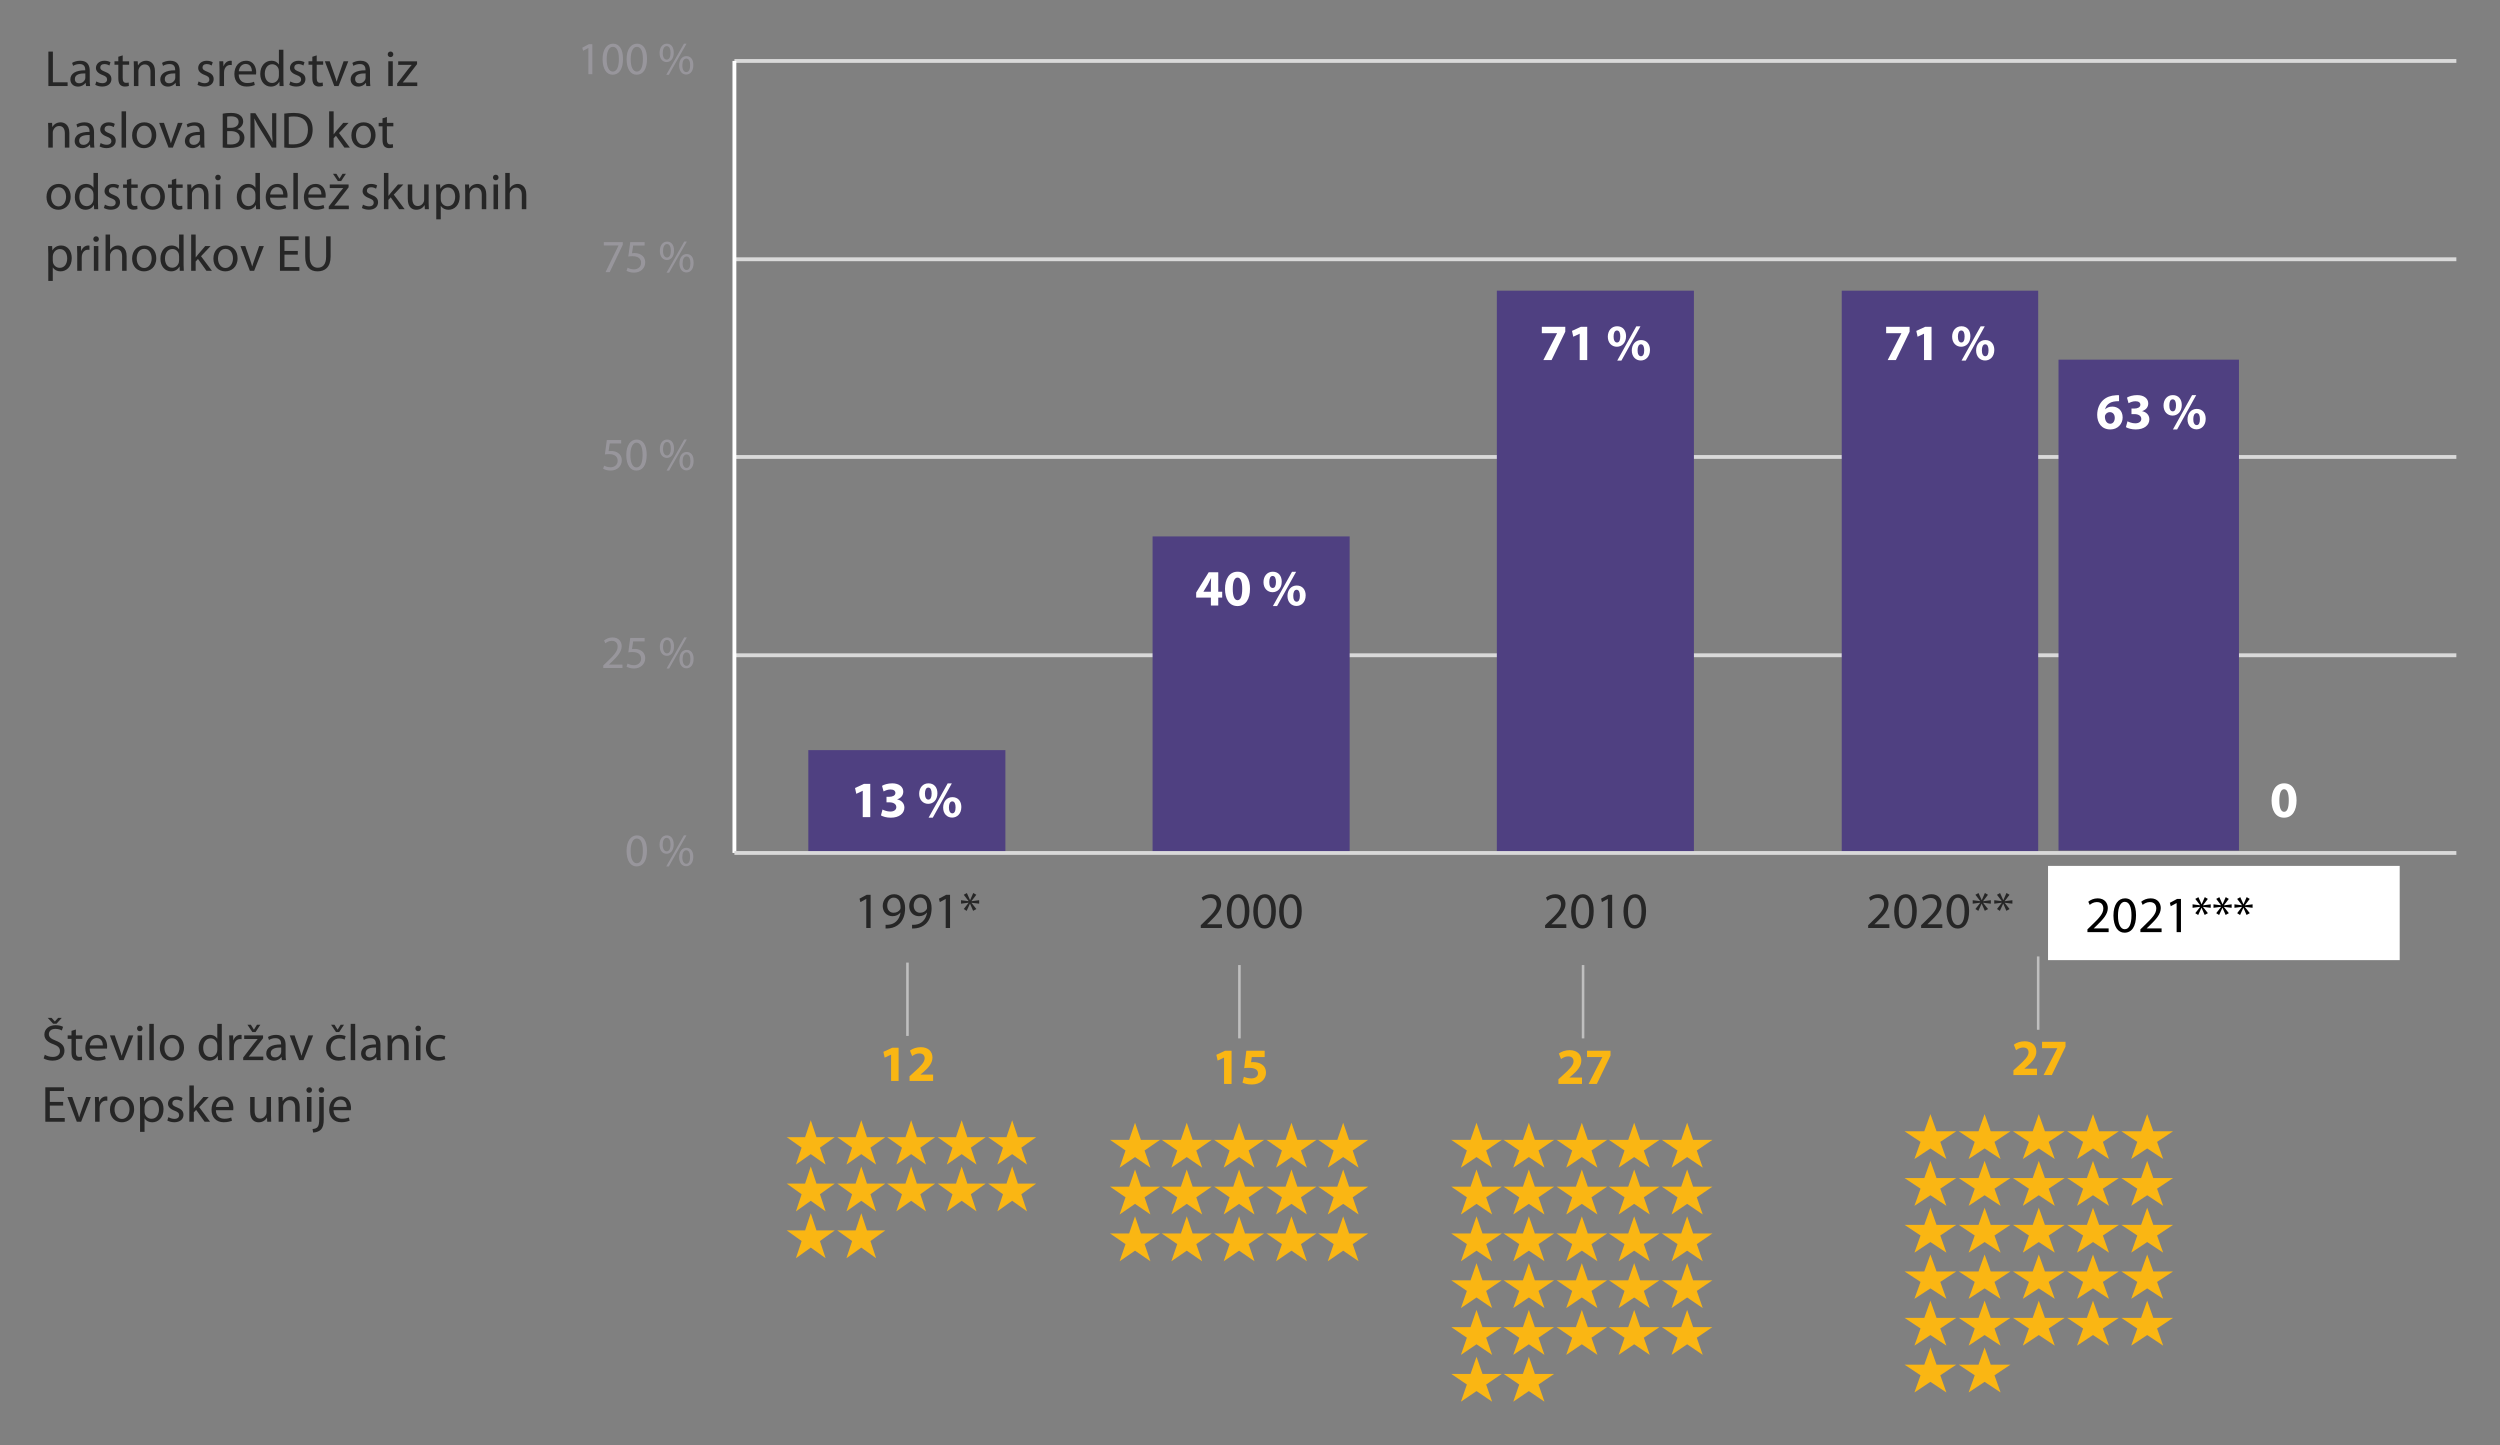 <?xml version="1.0" encoding="UTF-8"?><svg id="a" xmlns="http://www.w3.org/2000/svg" xmlns:xlink="http://www.w3.org/1999/xlink" viewBox="0 0 487.122 281.623"><rect x="0" y="0" width="487.122" height="281.623" fill="#808080" stroke="none"/><defs><style>.j,.k,.l,.m{fill:none;}.n,.o{fill:#fab613;}.p{fill:#fff;}.q{fill:#98969c;}.r{fill:#262626;}.s{fill:#4f4081;}.k{stroke:#bfbfbf;stroke-miterlimit:8;stroke-width:.5px;}.l{stroke:#fff;}.l,.m{stroke-linejoin:round;stroke-width:.75px;}.m{stroke:#d9d9d9;}.o{fill-rule:evenodd;}.t{clip-path:url(#i);}.u{clip-path:url(#h);}.v{clip-path:url(#g);}.w{clip-path:url(#e);}.x{clip-path:url(#f);}.y{clip-path:url(#d);}.z{clip-path:url(#b);}.aa{clip-path:url(#c);}</style><clipPath id="b"><rect class="j" x="8.578" y="7.319" width="101.88" height="148.08"/></clipPath><clipPath id="c"><rect class="j" x="8.578" y="7.319" width="101.88" height="148.08"/></clipPath><clipPath id="d"><rect class="j" x="8.578" y="7.319" width="101.88" height="148.08"/></clipPath><clipPath id="e"><rect class="j" x="8.578" y="7.319" width="101.88" height="148.08"/></clipPath><clipPath id="f"><rect class="j" x="7.978" y="197.159" width="98.519" height="70.8"/></clipPath><clipPath id="g"><rect class="j" x="7.978" y="197.159" width="98.519" height="70.8"/></clipPath><clipPath id="h"><rect class="j" x="138.298" y="201.239" width="77.16" height="12.6"/></clipPath><clipPath id="i"><rect class="j" x="358.858" y="200.039" width="77.161" height="12.6"/></clipPath></defs><path class="m" d="M143.098,11.879H478.618M143.098,50.519H478.618M143.098,89.039H478.618M143.098,127.679H478.618"/><path class="s" d="M358.858,56.639h38.28v109.56h-38.28V56.639Zm-67.2,0h38.4v109.56h-38.4V56.639Zm-67.08,47.88h38.4v61.68h-38.4v-61.68Zm-67.08,41.64h38.4v20.04h-38.4v-20.04Z"/><line class="l" x1="143.098" y1="166.199" x2="143.098" y2="11.879"/><line class="m" x1="143.098" y1="166.199" x2="478.618" y2="166.199"/><polygon class="p" points="168.104 159.216 169.568 159.216 169.568 152.742 168.323 152.742 166.6 153.539 166.849 154.675 168.084 154.087 168.104 154.087 168.104 159.216"/><path class="p" d="M171.649,158.878c.378,.229,1.086,.448,1.922,.448,1.643,0,2.649-.837,2.649-1.972,0-.857-.628-1.444-1.404-1.584v-.02c.797-.269,1.185-.817,1.185-1.504,0-.886-.767-1.614-2.141-1.614-.847,0-1.613,.239-2.002,.488l.309,1.096c.259-.159,.817-.388,1.345-.388,.647,0,.956,.289,.956,.677,0,.548-.637,.747-1.145,.747h-.588v1.086h.618c.657,0,1.295,.289,1.295,.936,0,.478-.398,.857-1.185,.857-.617,0-1.235-.249-1.504-.398l-.309,1.145Z"/><path class="p" d="M185.554,156.149c.458,0,.638,.508,.638,1.165,0,.727-.209,1.165-.638,1.165s-.667-.488-.657-1.165c0-.647,.199-1.165,.647-1.165h.01Zm.02-.827c-1.096,0-1.803,.876-1.803,2.032,0,1.215,.777,1.952,1.753,1.952,.936,0,1.793-.717,1.793-2.062,0-1.106-.627-1.922-1.733-1.922h-.01Zm-3.825,4.004l3.715-6.683h-.807l-3.725,6.683h.817Zm-.867-5.866c.468,0,.647,.508,.647,1.165,0,.737-.209,1.175-.637,1.175-.438,0-.677-.488-.667-1.165,0-.657,.199-1.175,.647-1.175h.01Zm.03-.827c-1.106,0-1.813,.876-1.813,2.032,0,1.215,.777,1.962,1.763,1.962,.936,0,1.793-.717,1.793-2.062,0-1.116-.627-1.932-1.733-1.932h-.01Z"/><path class="p" d="M234.477,115.303l.01-.02,.857-1.414c.219-.408,.398-.787,.608-1.205h.03c-.02,.418-.04,.817-.04,1.205v1.434h-1.464Zm2.898,2.679v-1.544h.767v-1.135h-.767v-3.795h-1.863l-2.44,3.944v.986h2.868v1.544h1.434Z"/><path class="p" d="M241.13,116.946c-.578,0-.936-.717-.926-2.211,0-1.464,.359-2.191,.926-2.191,.608,0,.916,.757,.916,2.191,0,1.474-.319,2.211-.906,2.211h-.01Zm-.01,1.145c1.633,0,2.44-1.384,2.44-3.376,0-1.773-.687-3.317-2.41-3.317-1.673,0-2.46,1.474-2.46,3.356,.01,1.833,.747,3.337,2.42,3.337h.01Z"/><path class="p" d="M252.644,114.914c.458,0,.637,.508,.637,1.165,0,.727-.209,1.165-.637,1.165s-.667-.488-.657-1.165c0-.647,.199-1.165,.647-1.165h.01Zm.02-.827c-1.096,0-1.803,.876-1.803,2.032,0,1.215,.777,1.952,1.753,1.952,.936,0,1.793-.717,1.793-2.062,0-1.106-.628-1.922-1.733-1.922h-.01Zm-3.825,4.004l3.715-6.683h-.807l-3.725,6.683h.817Zm-.867-5.866c.468,0,.647,.508,.647,1.165,0,.737-.209,1.175-.637,1.175-.438,0-.677-.488-.667-1.165,0-.657,.199-1.175,.647-1.175h.01Zm.03-.827c-1.105,0-1.813,.876-1.813,2.032,0,1.215,.777,1.962,1.763,1.962,.936,0,1.793-.717,1.793-2.062,0-1.115-.628-1.932-1.733-1.932h-.01Z"/><polygon class="p" points="300.422 63.68 300.422 64.925 303.39 64.925 303.39 64.945 300.721 70.154 302.325 70.154 304.994 64.626 304.994 63.68 300.422 63.68"/><polygon class="p" points="307.803 70.154 309.267 70.154 309.267 63.68 308.022 63.68 306.299 64.477 306.548 65.612 307.783 65.025 307.803 65.025 307.803 70.154"/><path class="p" d="M319.735,67.086c.458,0,.638,.508,.638,1.165,0,.727-.209,1.165-.638,1.165s-.667-.488-.657-1.165c0-.647,.199-1.165,.647-1.165h.01Zm.02-.827c-1.096,0-1.803,.876-1.803,2.032,0,1.215,.777,1.952,1.753,1.952,.936,0,1.793-.717,1.793-2.062,0-1.106-.628-1.922-1.733-1.922h-.01Zm-3.825,4.004l3.715-6.683h-.807l-3.725,6.683h.817Zm-.867-5.866c.468,0,.647,.508,.647,1.165,0,.737-.209,1.175-.637,1.175-.438,0-.677-.488-.667-1.165,0-.657,.199-1.175,.647-1.175h.01Zm.03-.827c-1.106,0-1.813,.877-1.813,2.032,0,1.215,.777,1.962,1.763,1.962,.936,0,1.793-.717,1.793-2.062,0-1.115-.628-1.932-1.733-1.932h-.01Z"/><polygon class="p" points="367.513 63.68 367.513 64.925 370.481 64.925 370.481 64.945 367.812 70.154 369.415 70.154 372.084 64.626 372.084 63.68 367.513 63.68"/><polygon class="p" points="374.893 70.154 376.357 70.154 376.357 63.68 375.112 63.68 373.389 64.477 373.638 65.612 374.873 65.025 374.893 65.025 374.893 70.154"/><path class="p" d="M386.825,67.086c.458,0,.637,.508,.637,1.165,0,.727-.209,1.165-.637,1.165s-.667-.488-.657-1.165c0-.647,.199-1.165,.647-1.165h.01Zm.02-.827c-1.096,0-1.803,.876-1.803,2.032,0,1.215,.777,1.952,1.753,1.952,.936,0,1.793-.717,1.793-2.062,0-1.106-.628-1.922-1.733-1.922h-.01Zm-3.825,4.004l3.715-6.683h-.807l-3.725,6.683h.817Zm-.866-5.866c.468,0,.647,.508,.647,1.165,0,.737-.209,1.175-.638,1.175-.438,0-.677-.488-.667-1.165,0-.657,.199-1.175,.647-1.175h.01Zm.03-.827c-1.105,0-1.813,.877-1.813,2.032,0,1.215,.777,1.962,1.763,1.962,.936,0,1.793-.717,1.793-2.062,0-1.115-.627-1.932-1.733-1.932h-.01Z"/><path class="p" d="M445.051,158.18c-.578,0-.936-.717-.926-2.211,0-1.464,.358-2.191,.926-2.191,.607,0,.916,.757,.916,2.191,0,1.474-.319,2.211-.906,2.211h-.01Zm-.01,1.145c1.633,0,2.44-1.384,2.44-3.376,0-1.773-.687-3.317-2.41-3.317-1.673,0-2.46,1.474-2.46,3.357,.01,1.833,.747,3.337,2.42,3.337h.01Z"/><path class="q" d="M124.062,168.208c-.729,0-1.197-.918-1.179-2.439,0-1.467,.468-2.385,1.188-2.385,.828,0,1.188,.945,1.188,2.385,0,1.494-.387,2.439-1.188,2.439h-.009Zm-.027,.612c1.278,0,2.025-1.098,2.025-3.087,0-1.863-.711-2.961-1.935-2.961-1.188,0-2.043,1.071-2.043,3.042,.018,1.935,.801,3.006,1.944,3.006h.009Z"/><path class="q" d="M133.71,165.671c.549,0,.756,.585,.756,1.296,0,.783-.234,1.341-.756,1.341-.495,0-.783-.576-.765-1.323,0-.738,.27-1.314,.756-1.314h.009Zm.027-.477c-.783,0-1.413,.648-1.413,1.827,.009,1.17,.63,1.764,1.368,1.764,.756,0,1.395-.612,1.395-1.854,0-1.116-.531-1.737-1.341-1.737h-.009Zm-3.42,3.636l3.447-6.066h-.504l-3.447,6.066h.504Zm-.423-5.58c.549,0,.756,.594,.756,1.305,0,.774-.234,1.323-.756,1.323-.495,0-.783-.567-.765-1.305,0-.738,.27-1.323,.756-1.323h.009Zm.027-.477c-.783,0-1.413,.657-1.413,1.827,.009,1.17,.63,1.755,1.368,1.755,.756,0,1.395-.612,1.395-1.836,0-1.116-.531-1.746-1.341-1.746h-.009Z"/><path class="q" d="M121.281,130.156v-.657h-2.619v-.018l.459-.432c1.233-1.188,2.016-2.061,2.016-3.141,0-.837-.531-1.701-1.782-1.701-.675,0-1.26,.261-1.656,.594l.252,.558c.27-.225,.711-.495,1.242-.495,.873,0,1.152,.549,1.152,1.143,0,.882-.684,1.638-2.178,3.06l-.621,.603v.486h3.735Z"/><path class="q" d="M125.601,124.307h-2.799l-.378,2.808c.216-.036,.477-.063,.819-.063,1.161,0,1.674,.54,1.674,1.287,.009,.792-.639,1.278-1.377,1.278-.54,0-1.017-.18-1.26-.324l-.198,.603c.288,.18,.819,.36,1.458,.36,1.269,0,2.178-.855,2.178-1.998,0-.738-.378-1.251-.837-1.503-.36-.216-.801-.315-1.26-.315-.216,0-.342,.018-.477,.036l.225-1.503h2.232v-.666Z"/><path class="q" d="M133.772,127.105c.549,0,.756,.585,.756,1.296,0,.783-.234,1.341-.756,1.341-.495,0-.783-.576-.765-1.323,0-.738,.27-1.314,.756-1.314h.009Zm.027-.477c-.783,0-1.413,.648-1.413,1.827,.009,1.17,.63,1.764,1.368,1.764,.756,0,1.395-.612,1.395-1.854,0-1.116-.531-1.737-1.341-1.737h-.009Zm-3.42,3.636l3.447-6.066h-.504l-3.447,6.066h.504Zm-.423-5.58c.549,0,.756,.594,.756,1.305,0,.774-.234,1.323-.756,1.323-.495,0-.783-.567-.765-1.305,0-.738,.27-1.323,.756-1.323h.009Zm.027-.477c-.783,0-1.413,.657-1.413,1.827,.009,1.17,.63,1.755,1.368,1.755,.756,0,1.395-.612,1.395-1.836,0-1.116-.531-1.746-1.341-1.746h-.009Z"/><path class="q" d="M121.038,85.742h-2.799l-.378,2.808c.216-.036,.477-.063,.819-.063,1.161,0,1.674,.54,1.674,1.287,.009,.792-.639,1.278-1.377,1.278-.54,0-1.017-.18-1.26-.324l-.198,.603c.288,.18,.819,.36,1.458,.36,1.269,0,2.178-.855,2.178-1.998,0-.738-.378-1.251-.837-1.503-.36-.216-.801-.315-1.26-.315-.216,0-.342,.018-.477,.036l.225-1.503h2.232v-.666Z"/><path class="q" d="M124.008,91.079c-.729,0-1.197-.918-1.179-2.439,0-1.467,.468-2.385,1.188-2.385,.828,0,1.188,.945,1.188,2.385,0,1.494-.387,2.439-1.188,2.439h-.009Zm-.027,.612c1.278,0,2.025-1.098,2.025-3.087,0-1.863-.711-2.961-1.935-2.961-1.188,0-2.043,1.071-2.043,3.042,.018,1.935,.801,3.006,1.944,3.006h.009Z"/><path class="q" d="M133.772,88.54c.549,0,.756,.585,.756,1.296,0,.783-.234,1.341-.756,1.341-.495,0-.783-.576-.765-1.323,0-.738,.27-1.314,.756-1.314h.009Zm.027-.477c-.783,0-1.413,.648-1.413,1.827,.009,1.17,.63,1.764,1.368,1.764,.756,0,1.395-.612,1.395-1.854,0-1.116-.531-1.737-1.341-1.737h-.009Zm-3.42,3.636l3.447-6.066h-.504l-3.447,6.066h.504Zm-.423-5.58c.549,0,.756,.594,.756,1.305,0,.774-.234,1.323-.756,1.323-.495,0-.783-.567-.765-1.305,0-.738,.27-1.323,.756-1.323h.009Zm.027-.477c-.783,0-1.413,.657-1.413,1.827,.009,1.17,.63,1.755,1.368,1.755,.756,0,1.395-.612,1.395-1.836,0-1.116-.531-1.746-1.341-1.746h-.009Z"/><polygon class="q" points="117.654 47.176 117.654 47.833 120.516 47.833 120.516 47.852 117.987 53.027 118.797 53.027 121.344 47.699 121.344 47.176 117.654 47.176"/><path class="q" d="M125.601,47.176h-2.799l-.378,2.808c.216-.036,.477-.063,.819-.063,1.161,0,1.674,.54,1.674,1.287,.009,.792-.639,1.278-1.377,1.278-.54,0-1.017-.18-1.26-.324l-.198,.603c.288,.18,.819,.36,1.458,.36,1.269,0,2.178-.855,2.178-1.998,0-.738-.378-1.251-.837-1.503-.36-.216-.801-.315-1.26-.315-.216,0-.342,.018-.477,.036l.225-1.503h2.232v-.666Z"/><path class="q" d="M133.773,49.975c.549,0,.756,.585,.756,1.296,0,.783-.234,1.341-.756,1.341-.495,0-.783-.576-.765-1.323,0-.738,.27-1.314,.756-1.314h.009Zm.027-.477c-.783,0-1.413,.648-1.413,1.827,.009,1.17,.63,1.764,1.368,1.764,.756,0,1.395-.612,1.395-1.854,0-1.116-.531-1.737-1.341-1.737h-.009Zm-3.42,3.636l3.447-6.066h-.504l-3.447,6.066h.504Zm-.423-5.58c.549,0,.756,.594,.756,1.305,0,.774-.234,1.323-.756,1.323-.495,0-.783-.567-.765-1.305,0-.738,.27-1.323,.756-1.323h.009Zm.027-.477c-.783,0-1.413,.657-1.413,1.827,.009,1.17,.63,1.755,1.368,1.755,.756,0,1.395-.612,1.395-1.836,0-1.116-.531-1.746-1.341-1.746h-.009Z"/><polygon class="q" points="114.648 14.461 115.413 14.461 115.413 8.612 114.738 8.612 113.46 9.295 113.613 9.898 114.63 9.349 114.648 9.349 114.648 14.461"/><path class="q" d="M119.391,13.948c-.729,0-1.197-.918-1.179-2.439,0-1.467,.468-2.385,1.188-2.385,.828,0,1.188,.945,1.188,2.385,0,1.494-.387,2.439-1.188,2.439h-.009Zm-.027,.612c1.278,0,2.025-1.098,2.025-3.087,0-1.863-.711-2.961-1.935-2.961-1.188,0-2.043,1.071-2.043,3.042,.018,1.935,.801,3.006,1.944,3.006h.009Z"/><path class="q" d="M124.071,13.948c-.729,0-1.197-.918-1.179-2.439,0-1.467,.468-2.385,1.188-2.385,.828,0,1.188,.945,1.188,2.385,0,1.494-.387,2.439-1.188,2.439h-.009Zm-.027,.612c1.278,0,2.025-1.098,2.025-3.087,0-1.863-.711-2.961-1.935-2.961-1.188,0-2.043,1.071-2.043,3.042,.018,1.935,.801,3.006,1.944,3.006h.009Z"/><path class="q" d="M133.719,11.411c.549,0,.756,.585,.756,1.296,0,.783-.234,1.341-.756,1.341-.495,0-.783-.576-.765-1.323,0-.738,.27-1.314,.756-1.314h.009Zm.027-.477c-.783,0-1.413,.648-1.413,1.827,.009,1.17,.63,1.764,1.368,1.764,.756,0,1.395-.612,1.395-1.854,0-1.116-.531-1.737-1.341-1.737h-.009Zm-3.42,3.636l3.447-6.066h-.504l-3.447,6.066h.504Zm-.423-5.58c.549,0,.756,.594,.756,1.305,0,.774-.234,1.323-.756,1.323-.495,0-.783-.567-.765-1.305,0-.738,.27-1.323,.756-1.323h.009Zm.027-.477c-.783,0-1.413,.657-1.413,1.827,.009,1.17,.63,1.755,1.368,1.755,.756,0,1.395-.612,1.395-1.836,0-1.116-.531-1.746-1.341-1.746h-.009Z"/><polygon class="r" points="168.791 180.82 169.637 180.82 169.637 174.346 168.89 174.346 167.476 175.103 167.645 175.77 168.771 175.162 168.791 175.162 168.791 180.82"/><path class="r" d="M174.149,174.903c.916,0,1.335,.837,1.325,1.952,0,.139-.03,.239-.07,.319-.239,.388-.697,.677-1.285,.677-.757,0-1.245-.568-1.245-1.375,0-.916,.528-1.574,1.265-1.574h.01Zm-1.594,6.016c.199,.01,.488-.01,.807-.05,.697-.08,1.384-.388,1.882-.867,.637-.618,1.115-1.614,1.115-3.038,0-1.663-.817-2.729-2.141-2.729s-2.221,1.076-2.221,2.291c0,1.116,.747,1.992,1.912,1.992,.657,0,1.175-.259,1.534-.697h.03c-.12,.767-.428,1.325-.857,1.723-.368,.349-.847,.558-1.355,.618-.299,.04-.518,.05-.707,.04v.717Z"/><path class="r" d="M179.309,174.903c.916,0,1.335,.837,1.325,1.952,0,.139-.03,.239-.07,.319-.239,.388-.697,.677-1.285,.677-.757,0-1.245-.568-1.245-1.375,0-.916,.528-1.574,1.265-1.574h.01Zm-1.594,6.016c.199,.01,.488-.01,.807-.05,.697-.08,1.384-.388,1.882-.867,.637-.618,1.116-1.614,1.116-3.038,0-1.663-.817-2.729-2.141-2.729s-2.221,1.076-2.221,2.291c0,1.116,.747,1.992,1.912,1.992,.657,0,1.175-.259,1.534-.697h.03c-.12,.767-.428,1.325-.857,1.723-.368,.349-.847,.558-1.355,.618-.299,.04-.518,.05-.707,.04v.717Z"/><polygon class="r" points="184.269 180.82 185.115 180.82 185.115 174.346 184.368 174.346 182.954 175.103 183.123 175.77 184.249 175.162 184.269 175.162 184.269 180.82"/><polygon class="r" points="189.637 173.997 189.029 175.392 189.01 175.392 188.392 174.007 187.784 174.346 188.721 175.571 188.721 175.591 187.257 175.401 187.257 176.079 188.731 175.89 188.731 175.909 187.784 177.124 188.352 177.483 188.99 176.079 189.01 176.079 189.617 177.473 190.245 177.124 189.288 175.919 189.288 175.899 190.792 176.079 190.792 175.401 189.288 175.601 189.288 175.581 190.235 174.346 189.637 173.997"/><path class="r" d="M238.103,180.82v-.727h-2.898v-.02l.508-.478c1.365-1.315,2.231-2.281,2.231-3.476,0-.926-.588-1.882-1.972-1.882-.747,0-1.394,.289-1.833,.657l.279,.618c.299-.249,.787-.548,1.374-.548,.966,0,1.275,.607,1.275,1.265,0,.976-.757,1.813-2.41,3.386l-.687,.667v.538h4.133Z"/><path class="r" d="M241.231,180.252c-.807,0-1.325-1.016-1.305-2.699,0-1.624,.518-2.639,1.315-2.639,.916,0,1.315,1.046,1.315,2.639,0,1.653-.428,2.699-1.315,2.699h-.01Zm-.03,.677c1.414,0,2.241-1.215,2.241-3.416,0-2.062-.787-3.277-2.141-3.277-1.315,0-2.261,1.185-2.261,3.367,.02,2.141,.886,3.327,2.151,3.327h.01Z"/><path class="r" d="M246.39,180.252c-.807,0-1.325-1.016-1.305-2.699,0-1.624,.518-2.639,1.315-2.639,.916,0,1.315,1.046,1.315,2.639,0,1.653-.428,2.699-1.315,2.699h-.01Zm-.03,.677c1.414,0,2.241-1.215,2.241-3.416,0-2.062-.787-3.277-2.141-3.277-1.315,0-2.261,1.185-2.261,3.367,.02,2.141,.886,3.327,2.151,3.327h.01Z"/><path class="r" d="M251.43,180.252c-.807,0-1.325-1.016-1.305-2.699,0-1.624,.518-2.639,1.315-2.639,.916,0,1.315,1.046,1.315,2.639,0,1.653-.428,2.699-1.315,2.699h-.01Zm-.03,.677c1.414,0,2.241-1.215,2.241-3.416,0-2.062-.787-3.277-2.141-3.277-1.315,0-2.261,1.185-2.261,3.367,.02,2.141,.887,3.327,2.151,3.327h.01Z"/><path class="r" d="M305.194,180.82v-.727h-2.898v-.02l.508-.478c1.365-1.315,2.231-2.281,2.231-3.476,0-.926-.588-1.882-1.972-1.882-.747,0-1.394,.289-1.833,.657l.279,.618c.299-.249,.787-.548,1.374-.548,.966,0,1.275,.607,1.275,1.265,0,.976-.757,1.813-2.41,3.386l-.687,.667v.538h4.133Z"/><path class="r" d="M308.321,180.252c-.807,0-1.325-1.016-1.305-2.699,0-1.624,.518-2.639,1.315-2.639,.916,0,1.315,1.046,1.315,2.639,0,1.653-.428,2.699-1.315,2.699h-.01Zm-.03,.677c1.414,0,2.241-1.215,2.241-3.416,0-2.062-.787-3.277-2.141-3.277-1.315,0-2.261,1.185-2.261,3.367,.02,2.141,.886,3.327,2.151,3.327h.01Z"/><polygon class="r" points="313.281 180.82 314.128 180.82 314.128 174.346 313.381 174.346 311.967 175.103 312.136 175.77 313.262 175.162 313.281 175.162 313.281 180.82"/><path class="r" d="M318.521,180.252c-.807,0-1.325-1.016-1.305-2.699,0-1.624,.518-2.639,1.315-2.639,.916,0,1.315,1.046,1.315,2.639,0,1.653-.428,2.699-1.315,2.699h-.01Zm-.03,.677c1.414,0,2.241-1.215,2.241-3.416,0-2.062-.787-3.277-2.141-3.277-1.315,0-2.261,1.185-2.261,3.367,.02,2.141,.886,3.327,2.151,3.327h.01Z"/><path class="r" d="M368.141,180.82v-.727h-2.898v-.02l.508-.478c1.365-1.315,2.231-2.281,2.231-3.476,0-.926-.588-1.882-1.972-1.882-.747,0-1.394,.289-1.833,.657l.279,.618c.299-.249,.787-.548,1.374-.548,.966,0,1.275,.607,1.275,1.265,0,.976-.757,1.813-2.41,3.386l-.687,.667v.538h4.133Z"/><path class="r" d="M371.269,180.252c-.807,0-1.325-1.016-1.305-2.699,0-1.624,.518-2.639,1.315-2.639,.916,0,1.315,1.046,1.315,2.639,0,1.653-.428,2.699-1.315,2.699h-.01Zm-.03,.677c1.414,0,2.241-1.215,2.241-3.416,0-2.062-.787-3.277-2.141-3.277-1.315,0-2.261,1.185-2.261,3.367,.02,2.141,.886,3.327,2.151,3.327h.01Z"/><path class="r" d="M378.46,180.82v-.727h-2.898v-.02l.508-.478c1.365-1.315,2.231-2.281,2.231-3.476,0-.926-.588-1.882-1.972-1.882-.747,0-1.394,.289-1.833,.657l.279,.618c.299-.249,.787-.548,1.375-.548,.966,0,1.275,.607,1.275,1.265,0,.976-.757,1.813-2.41,3.386l-.687,.667v.538h4.133Z"/><path class="r" d="M381.469,180.252c-.807,0-1.325-1.016-1.305-2.699,0-1.624,.518-2.639,1.315-2.639,.916,0,1.315,1.046,1.315,2.639,0,1.653-.428,2.699-1.315,2.699h-.01Zm-.03,.677c1.414,0,2.241-1.215,2.241-3.416,0-2.062-.787-3.277-2.141-3.277-1.315,0-2.261,1.185-2.261,3.367,.02,2.141,.886,3.327,2.151,3.327h.01Z"/><polygon class="r" points="386.757 173.997 386.15 175.392 386.13 175.392 385.512 174.007 384.905 174.346 385.841 175.571 385.841 175.591 384.377 175.401 384.377 176.079 385.851 175.89 385.851 175.909 384.905 177.124 385.473 177.483 386.11 176.079 386.13 176.079 386.737 177.473 387.365 177.124 386.409 175.919 386.409 175.899 387.913 176.079 387.913 175.401 386.409 175.601 386.409 175.581 387.355 174.346 386.757 173.997"/><polygon class="r" points="390.958 173.997 390.35 175.392 390.33 175.392 389.713 174.007 389.105 174.346 390.041 175.571 390.041 175.591 388.577 175.401 388.577 176.079 390.051 175.89 390.051 175.909 389.105 177.124 389.673 177.483 390.31 176.079 390.33 176.079 390.938 177.473 391.565 177.124 390.609 175.919 390.609 175.899 392.113 176.079 392.113 175.401 390.609 175.601 390.609 175.581 391.555 174.346 390.958 173.997"/><g class="z"><polygon class="r" points="9.428 16.765 13.173 16.765 13.173 16.038 10.305 16.038 10.305 10.052 9.428 10.052 9.428 16.765"/><path class="r" d="M16.628,15.141c0,.09-.01,.189-.04,.279-.139,.408-.548,.807-1.185,.807-.438,0-.817-.259-.817-.837,0-.936,1.086-1.106,2.042-1.086v.837Zm.857-1.335c0-.966-.359-1.972-1.843-1.972-.608,0-1.195,.169-1.594,.418l.199,.588c.339-.229,.807-.359,1.265-.359,.986-.01,1.096,.717,1.096,1.116v.1c-1.863-.01-2.898,.628-2.898,1.793,0,.697,.498,1.384,1.474,1.384,.687,0,1.215-.339,1.474-.717h.03l.08,.608h.787c-.05-.329-.07-.737-.07-1.155v-1.803Z"/><path class="r" d="M18.56,16.526c.339,.199,.827,.339,1.355,.339,1.125,0,1.793-.598,1.793-1.454,0-.717-.438-1.135-1.265-1.444-.627-.249-.906-.428-.906-.827,0-.359,.279-.657,.797-.657,.448,0,.797,.169,.986,.279l.209-.627c-.259-.169-.687-.299-1.175-.299-1.026,0-1.663,.637-1.663,1.414,0,.568,.408,1.046,1.285,1.365,.637,.239,.886,.458,.886,.877,0,.408-.299,.717-.926,.717-.438,0-.896-.179-1.165-.339l-.209,.657Z"/><path class="r" d="M23.052,11.058v.886h-.747v.667h.747v2.62c0,.568,.1,.996,.339,1.265,.209,.229,.538,.369,.946,.369,.339,0,.608-.06,.777-.12l-.04-.667c-.129,.04-.269,.06-.508,.06-.488,0-.657-.339-.657-.936v-2.59h1.255v-.667h-1.255v-1.155l-.857,.269Z"/><path class="r" d="M26.092,16.765h.876v-2.908c0-.139,.02-.299,.06-.408,.159-.488,.608-.896,1.175-.896,.827,0,1.116,.657,1.116,1.434v2.779h.876v-2.879c0-1.653-1.036-2.052-1.703-2.052-.797,0-1.355,.448-1.594,.896h-.02l-.05-.787h-.777c.03,.398,.04,.797,.04,1.305v3.516Z"/><path class="r" d="M34.152,15.141c0,.09-.01,.189-.04,.279-.139,.408-.548,.807-1.185,.807-.438,0-.817-.259-.817-.837,0-.936,1.086-1.106,2.042-1.086v.837Zm.857-1.335c0-.966-.359-1.972-1.843-1.972-.608,0-1.195,.169-1.594,.418l.199,.588c.339-.229,.807-.359,1.265-.359,.986-.01,1.096,.717,1.096,1.116v.1c-1.863-.01-2.898,.628-2.898,1.793,0,.697,.498,1.384,1.474,1.384,.687,0,1.215-.339,1.474-.717h.03l.08,.608h.787c-.05-.329-.07-.737-.07-1.155v-1.803Z"/><path class="r" d="M38.484,16.526c.339,.199,.827,.339,1.355,.339,1.125,0,1.793-.598,1.793-1.454,0-.717-.438-1.135-1.265-1.444-.627-.249-.906-.428-.906-.827,0-.359,.279-.657,.797-.657,.448,0,.797,.169,.986,.279l.209-.627c-.259-.169-.687-.299-1.175-.299-1.026,0-1.663,.637-1.663,1.414,0,.568,.408,1.046,1.285,1.365,.637,.239,.886,.458,.886,.877,0,.408-.299,.717-.926,.717-.438,0-.896-.179-1.165-.339l-.209,.657Z"/><path class="r" d="M42.776,16.765h.876v-2.58c0-.139,.01-.279,.03-.408,.12-.647,.558-1.116,1.175-1.116,.12,0,.209,.01,.299,.02v-.827c-.08-.01-.149-.02-.239-.02-.588,0-1.125,.408-1.345,1.056h-.03l-.04-.946h-.767c.03,.448,.04,.936,.04,1.504v3.317Z"/><path class="r" d="M46.524,13.886c.07-.607,.448-1.424,1.345-1.424,.976,0,1.215,.867,1.205,1.424h-2.55Zm3.366,.628c.02-.1,.03-.229,.03-.408,0-.886-.408-2.271-1.982-2.271-1.404,0-2.271,1.145-2.271,2.6,0,1.444,.896,2.43,2.37,2.43,.767,0,1.305-.169,1.614-.309l-.159-.628c-.319,.14-.707,.249-1.335,.249-.876,0-1.623-.488-1.643-1.663h3.376Z"/><path class="r" d="M54.343,14.743c0,.139-.01,.259-.04,.368-.159,.657-.697,1.056-1.285,1.056-.936,0-1.424-.807-1.424-1.793,0-1.056,.538-1.853,1.444-1.853,.657,0,1.135,.458,1.265,1.006,.03,.12,.04,.259,.04,.378v.837Zm0-5.05v2.868h-.02c-.209-.378-.707-.727-1.454-.727-1.165,0-2.171,.976-2.161,2.59,0,1.464,.906,2.45,2.072,2.45,.787,0,1.365-.408,1.633-.946h.02l.04,.837h.787c-.03-.329-.04-.817-.04-1.245v-5.827h-.876Z"/><path class="r" d="M56.365,16.526c.339,.199,.827,.339,1.355,.339,1.125,0,1.793-.598,1.793-1.454,0-.717-.438-1.135-1.265-1.444-.627-.249-.906-.428-.906-.827,0-.359,.279-.657,.797-.657,.448,0,.797,.169,.986,.279l.209-.627c-.259-.169-.687-.299-1.175-.299-1.026,0-1.663,.637-1.663,1.414,0,.568,.408,1.046,1.285,1.365,.637,.239,.886,.458,.886,.877,0,.408-.299,.717-.926,.717-.438,0-.896-.179-1.165-.339l-.209,.657Z"/><path class="r" d="M60.857,11.058v.886h-.747v.667h.747v2.62c0,.568,.1,.996,.339,1.265,.209,.229,.538,.369,.946,.369,.339,0,.608-.06,.777-.12l-.04-.667c-.129,.04-.269,.06-.508,.06-.488,0-.657-.339-.657-.936v-2.59h1.255v-.667h-1.255v-1.155l-.857,.269Z"/><path class="r" d="M63.3,11.944l1.833,4.821h.837l1.892-4.821h-.916l-.936,2.699c-.159,.448-.299,.847-.408,1.245h-.03c-.1-.398-.229-.797-.388-1.245l-.946-2.699h-.936Z"/><path class="r" d="M71.237,15.141c0,.09-.01,.189-.04,.279-.139,.408-.548,.807-1.185,.807-.438,0-.817-.259-.817-.837,0-.936,1.086-1.106,2.042-1.086v.837Zm.857-1.335c0-.966-.359-1.972-1.843-1.972-.608,0-1.195,.169-1.594,.418l.199,.588c.339-.229,.807-.359,1.265-.359,.986-.01,1.096,.717,1.096,1.116v.1c-1.863-.01-2.898,.628-2.898,1.793,0,.697,.498,1.384,1.474,1.384,.687,0,1.215-.339,1.474-.717h.03l.08,.608h.787c-.05-.329-.07-.737-.07-1.155v-1.803Z"/><path class="r" d="M76.087,11.128c.339,0,.548-.249,.548-.538,0-.309-.219-.548-.538-.548-.329,0-.548,.239-.548,.548,0,.289,.209,.538,.528,.538h.01Zm.448,5.637v-4.821h-.876v4.821h.876Z"/><path class="r" d="M77.39,16.765h3.914v-.697h-2.819v-.02c.219-.239,.418-.488,.618-.747l2.161-2.809v-.548h-3.675v.697h2.619v.02c-.229,.259-.418,.488-.637,.757l-2.181,2.839v.508Z"/></g><g class="aa"><path class="r" d="M9.408,28.765h.876v-2.908c0-.139,.02-.299,.06-.408,.159-.488,.608-.896,1.175-.896,.827,0,1.116,.657,1.116,1.434v2.779h.876v-2.879c0-1.653-1.036-2.052-1.703-2.052-.797,0-1.355,.448-1.594,.896h-.02l-.05-.787h-.777c.03,.398,.04,.797,.04,1.305v3.516Z"/><path class="r" d="M17.468,27.141c0,.09-.01,.189-.04,.279-.139,.408-.548,.807-1.185,.807-.438,0-.817-.259-.817-.837,0-.936,1.086-1.106,2.042-1.086v.837Zm.857-1.335c0-.966-.359-1.972-1.843-1.972-.608,0-1.195,.169-1.594,.418l.199,.588c.339-.229,.807-.359,1.265-.359,.986-.01,1.096,.717,1.096,1.116v.1c-1.863-.01-2.898,.628-2.898,1.793,0,.697,.498,1.384,1.474,1.384,.687,0,1.215-.339,1.474-.717h.03l.08,.608h.787c-.05-.329-.07-.737-.07-1.155v-1.803Z"/><path class="r" d="M19.399,28.526c.339,.199,.827,.339,1.355,.339,1.125,0,1.793-.598,1.793-1.454,0-.717-.438-1.135-1.265-1.444-.627-.249-.906-.428-.906-.827,0-.359,.279-.657,.797-.657,.448,0,.797,.169,.986,.279l.209-.627c-.259-.169-.687-.299-1.175-.299-1.026,0-1.663,.637-1.663,1.414,0,.568,.408,1.046,1.285,1.365,.637,.239,.886,.458,.886,.876,0,.408-.299,.717-.926,.717-.438,0-.896-.179-1.165-.339l-.209,.657Z"/><rect class="r" x="23.688" y="21.693" width=".876" height="7.072"/><path class="r" d="M28.08,28.217c-.847,0-1.444-.797-1.444-1.853,0-.916,.448-1.872,1.474-1.872,1.036,0,1.444,1.026,1.444,1.843,0,1.096-.627,1.883-1.464,1.883h-.01Zm-.02,.657c1.145,0,2.39-.777,2.39-2.57,0-1.464-.936-2.47-2.321-2.47-1.325,0-2.39,.946-2.39,2.56,0,1.524,1.016,2.48,2.311,2.48h.01Z"/><path class="r" d="M31.009,23.944l1.833,4.821h.837l1.892-4.821h-.916l-.936,2.699c-.159,.448-.299,.847-.408,1.245h-.03c-.1-.398-.229-.797-.388-1.245l-.946-2.699h-.936Z"/><path class="r" d="M38.946,27.141c0,.09-.01,.189-.04,.279-.139,.408-.548,.807-1.185,.807-.438,0-.817-.259-.817-.837,0-.936,1.086-1.106,2.042-1.086v.837Zm.857-1.335c0-.966-.359-1.972-1.843-1.972-.608,0-1.195,.169-1.594,.418l.199,.588c.339-.229,.807-.359,1.265-.359,.986-.01,1.096,.717,1.096,1.116v.1c-1.863-.01-2.898,.628-2.898,1.793,0,.697,.498,1.384,1.474,1.384,.687,0,1.215-.339,1.474-.717h.03l.08,.608h.787c-.05-.329-.07-.737-.07-1.155v-1.803Z"/><path class="r" d="M44.263,25.548h.717c.946,0,1.733,.388,1.733,1.295,0,.976-.827,1.305-1.723,1.305-.309,0-.548-.01-.727-.04v-2.56Zm0-2.819c.139-.03,.369-.06,.767-.06,.876,0,1.464,.319,1.464,1.096,0,.647-.538,1.135-1.444,1.135h-.787v-2.171Zm-.867,6.016c.289,.04,.747,.08,1.345,.08,1.096,0,1.853-.199,2.311-.628,.349-.329,.578-.767,.578-1.345,0-.996-.747-1.524-1.384-1.673v-.03c.697-.249,1.135-.817,1.135-1.474,0-.528-.219-.926-.568-1.185-.408-.339-.966-.488-1.833-.488-.598,0-1.205,.06-1.584,.149v6.594Z"/><path class="r" d="M49.614,28.765v-2.868c0-1.115-.01-1.922-.06-2.769l.03-.01c.329,.727,.777,1.494,1.245,2.241l2.131,3.406h.876v-6.713h-.817v2.819c0,1.036,.02,1.853,.1,2.749l-.03,.01c-.309-.687-.707-1.394-1.195-2.181l-2.141-3.396h-.956v6.713h.817Z"/><path class="r" d="M56.267,22.779c.229-.05,.568-.09,1.016-.09,1.833,0,2.729,1.006,2.719,2.59,0,1.813-1.006,2.859-2.859,2.848-.339,0-.657,0-.876-.04v-5.309Zm-.876,5.966c.448,.06,.956,.08,1.584,.08,1.305,0,2.341-.339,2.978-.966,.618-.617,.966-1.514,.966-2.61,0-1.086-.349-1.862-.956-2.41-.588-.548-1.474-.837-2.719-.837-.687,0-1.315,.06-1.853,.14v6.603Z"/><path class="r" d="M65.009,21.693h-.876v7.072h.876v-1.813l.448-.498,1.653,2.311h1.066l-2.121-2.839,1.863-1.982h-1.046l-1.424,1.663c-.139,.169-.299,.378-.418,.548h-.02v-4.462Z"/><path class="r" d="M70.805,28.217c-.847,0-1.444-.797-1.444-1.853,0-.916,.448-1.872,1.474-1.872,1.036,0,1.444,1.026,1.444,1.843,0,1.096-.627,1.883-1.464,1.883h-.01Zm-.02,.657c1.145,0,2.39-.777,2.39-2.57,0-1.464-.936-2.47-2.321-2.47-1.325,0-2.39,.946-2.39,2.56,0,1.524,1.016,2.48,2.311,2.48h.01Z"/><path class="r" d="M74.53,23.058v.886h-.747v.667h.747v2.62c0,.568,.1,.996,.339,1.265,.209,.229,.538,.369,.946,.369,.339,0,.608-.06,.777-.12l-.04-.667c-.129,.04-.269,.06-.508,.06-.488,0-.657-.339-.657-.936v-2.59h1.255v-.667h-1.255v-1.155l-.857,.269Z"/></g><g class="y"><path class="r" d="M11.4,40.217c-.847,0-1.444-.797-1.444-1.853,0-.916,.448-1.872,1.474-1.872,1.036,0,1.444,1.026,1.444,1.843,0,1.096-.627,1.882-1.464,1.882h-.01Zm-.02,.657c1.145,0,2.39-.777,2.39-2.57,0-1.464-.936-2.47-2.321-2.47-1.325,0-2.39,.946-2.39,2.56,0,1.524,1.016,2.48,2.311,2.48h.01Z"/><path class="r" d="M18.213,38.743c0,.139-.01,.259-.04,.368-.159,.657-.697,1.056-1.285,1.056-.936,0-1.424-.807-1.424-1.793,0-1.056,.538-1.853,1.444-1.853,.657,0,1.135,.458,1.265,1.006,.03,.12,.04,.259,.04,.378v.837Zm0-5.05v2.868h-.02c-.209-.378-.707-.727-1.454-.727-1.165,0-2.171,.976-2.161,2.59,0,1.464,.906,2.45,2.072,2.45,.787,0,1.365-.408,1.633-.946h.02l.04,.837h.787c-.03-.329-.04-.817-.04-1.245v-5.827h-.876Z"/><path class="r" d="M20.238,40.526c.339,.199,.827,.339,1.355,.339,1.125,0,1.793-.598,1.793-1.454,0-.717-.438-1.135-1.265-1.444-.627-.249-.906-.428-.906-.827,0-.358,.279-.657,.797-.657,.448,0,.797,.169,.986,.279l.209-.627c-.259-.169-.687-.299-1.175-.299-1.026,0-1.663,.637-1.663,1.414,0,.568,.408,1.046,1.285,1.365,.637,.239,.886,.458,.886,.876,0,.408-.299,.717-.926,.717-.438,0-.896-.179-1.165-.339l-.209,.657Z"/><path class="r" d="M24.726,35.058v.886h-.747v.667h.747v2.619c0,.568,.1,.996,.339,1.265,.209,.229,.538,.369,.946,.369,.339,0,.608-.06,.777-.12l-.04-.667c-.129,.04-.269,.06-.508,.06-.488,0-.657-.339-.657-.936v-2.59h1.255v-.667h-1.255v-1.155l-.857,.269Z"/><path class="r" d="M29.758,40.217c-.847,0-1.444-.797-1.444-1.853,0-.916,.448-1.872,1.474-1.872,1.036,0,1.444,1.026,1.444,1.843,0,1.096-.627,1.882-1.464,1.882h-.01Zm-.02,.657c1.145,0,2.39-.777,2.39-2.57,0-1.464-.936-2.47-2.321-2.47-1.325,0-2.39,.946-2.39,2.56,0,1.524,1.016,2.48,2.311,2.48h.01Z"/><path class="r" d="M33.483,35.058v.886h-.747v.667h.747v2.619c0,.568,.1,.996,.339,1.265,.209,.229,.538,.369,.946,.369,.339,0,.608-.06,.777-.12l-.04-.667c-.129,.04-.269,.06-.508,.06-.488,0-.657-.339-.657-.936v-2.59h1.255v-.667h-1.255v-1.155l-.857,.269Z"/><path class="r" d="M36.523,40.765h.876v-2.908c0-.139,.02-.299,.06-.408,.159-.488,.608-.896,1.175-.896,.827,0,1.116,.657,1.116,1.434v2.779h.876v-2.878c0-1.653-1.036-2.052-1.703-2.052-.797,0-1.355,.448-1.594,.896h-.02l-.05-.787h-.777c.03,.398,.04,.797,.04,1.305v3.516Z"/><path class="r" d="M42.472,35.128c.339,0,.548-.249,.548-.538,0-.309-.219-.548-.538-.548-.329,0-.548,.239-.548,.548,0,.289,.209,.538,.528,.538h.01Zm.448,5.637v-4.821h-.876v4.821h.876Z"/><path class="r" d="M49.769,38.743c0,.139-.01,.259-.04,.368-.159,.657-.697,1.056-1.285,1.056-.936,0-1.424-.807-1.424-1.793,0-1.056,.538-1.853,1.444-1.853,.657,0,1.135,.458,1.265,1.006,.03,.12,.04,.259,.04,.378v.837Zm0-5.05v2.868h-.02c-.209-.378-.707-.727-1.454-.727-1.165,0-2.171,.976-2.161,2.59,0,1.464,.906,2.45,2.072,2.45,.787,0,1.365-.408,1.633-.946h.02l.04,.837h.787c-.03-.329-.04-.817-.04-1.245v-5.827h-.876Z"/><path class="r" d="M52.631,37.887c.07-.607,.448-1.424,1.345-1.424,.976,0,1.215,.867,1.205,1.424h-2.55Zm3.366,.627c.02-.1,.03-.229,.03-.408,0-.886-.408-2.271-1.982-2.271-1.404,0-2.271,1.145-2.271,2.6,0,1.444,.896,2.43,2.37,2.43,.767,0,1.305-.169,1.614-.309l-.159-.628c-.319,.139-.707,.249-1.335,.249-.876,0-1.623-.488-1.643-1.663h3.376Z"/><rect class="r" x="57.163" y="33.693" width=".876" height="7.072"/><path class="r" d="M60.071,37.887c.07-.607,.448-1.424,1.345-1.424,.976,0,1.215,.867,1.205,1.424h-2.55Zm3.366,.627c.02-.1,.03-.229,.03-.408,0-.886-.408-2.271-1.982-2.271-1.404,0-2.271,1.145-2.271,2.6,0,1.444,.896,2.43,2.37,2.43,.767,0,1.305-.169,1.614-.309l-.159-.628c-.319,.139-.707,.249-1.335,.249-.876,0-1.623-.488-1.643-1.663h3.376Z"/><path class="r" d="M66.465,35.287l.936-1.424h-.657l-.588,.946h-.02l-.588-.946h-.667l.956,1.424h.627Zm-2.41,5.478h3.914v-.697h-2.819v-.02c.219-.239,.418-.488,.618-.747l2.161-2.809v-.548h-3.675v.697h2.619v.02c-.229,.259-.418,.488-.637,.757l-2.181,2.839v.508Z"/><path class="r" d="M70.516,40.526c.339,.199,.827,.339,1.355,.339,1.125,0,1.793-.598,1.793-1.454,0-.717-.438-1.135-1.265-1.444-.627-.249-.906-.428-.906-.827,0-.358,.279-.657,.797-.657,.448,0,.797,.169,.986,.279l.209-.627c-.259-.169-.687-.299-1.175-.299-1.026,0-1.663,.637-1.663,1.414,0,.568,.408,1.046,1.285,1.365,.637,.239,.886,.458,.886,.876,0,.408-.299,.717-.926,.717-.438,0-.896-.179-1.165-.339l-.209,.657Z"/><path class="r" d="M75.681,33.693h-.876v7.072h.876v-1.813l.448-.498,1.653,2.311h1.066l-2.121-2.839,1.863-1.982h-1.046l-1.424,1.663c-.139,.169-.299,.378-.418,.548h-.02v-4.462Z"/><path class="r" d="M83.519,35.944h-.876v2.948c0,.169-.03,.329-.08,.448-.159,.398-.568,.807-1.155,.807-.787,0-1.076-.627-1.076-1.544v-2.659h-.876v2.819c0,1.683,.906,2.111,1.663,2.111,.857,0,1.374-.508,1.594-.896h.02l.05,.787h.777c-.03-.378-.04-.817-.04-1.325v-3.496Z"/><path class="r" d="M85.881,37.966c0-.11,.03-.239,.05-.349,.169-.667,.737-1.086,1.335-1.086,.926,0,1.424,.827,1.424,1.793,0,1.105-.538,1.863-1.464,1.863-.618,0-1.155-.418-1.305-1.026-.03-.11-.04-.239-.04-.359v-.837Zm-.876,4.771h.876v-2.619h.02c.289,.478,.837,.757,1.484,.757,1.125,0,2.191-.856,2.191-2.59,0-1.464-.876-2.45-2.052-2.45-.777,0-1.355,.339-1.703,.936h-.02l-.05-.827h-.787c.03,.458,.04,.956,.04,1.574v5.219Z"/><path class="r" d="M90.644,40.765h.877v-2.908c0-.139,.02-.299,.06-.408,.159-.488,.608-.896,1.175-.896,.827,0,1.116,.657,1.116,1.434v2.779h.877v-2.878c0-1.653-1.036-2.052-1.703-2.052-.797,0-1.354,.448-1.594,.896h-.02l-.05-.787h-.777c.03,.398,.04,.797,.04,1.305v3.516Z"/><path class="r" d="M96.592,35.128c.339,0,.548-.249,.548-.538,0-.309-.219-.548-.538-.548-.329,0-.548,.239-.548,.548,0,.289,.209,.538,.528,.538h.01Zm.448,5.637v-4.821h-.877v4.821h.877Z"/><path class="r" d="M98.445,40.765h.877v-2.908c0-.169,.01-.299,.06-.418,.169-.478,.607-.876,1.175-.876,.827,0,1.116,.647,1.116,1.424v2.779h.876v-2.868c0-1.663-1.036-2.062-1.683-2.062-.329,0-.637,.09-.896,.249-.269,.139-.488,.368-.628,.617h-.02v-3.008h-.877v7.072Z"/></g><g class="w"><path class="r" d="M10.285,49.966c0-.11,.03-.239,.05-.349,.169-.667,.737-1.086,1.335-1.086,.926,0,1.424,.827,1.424,1.793,0,1.105-.538,1.863-1.464,1.863-.618,0-1.155-.418-1.305-1.026-.03-.11-.04-.239-.04-.359v-.837Zm-.876,4.771h.876v-2.619h.02c.289,.478,.837,.757,1.484,.757,1.125,0,2.191-.856,2.191-2.59,0-1.464-.876-2.45-2.052-2.45-.777,0-1.355,.339-1.703,.936h-.02l-.05-.827h-.787c.03,.458,.04,.956,.04,1.574v5.219Z"/><path class="r" d="M15.049,52.765h.876v-2.58c0-.139,.01-.279,.03-.408,.12-.647,.558-1.116,1.175-1.116,.12,0,.209,.01,.299,.02v-.827c-.08-.01-.149-.02-.239-.02-.588,0-1.125,.408-1.345,1.056h-.03l-.04-.946h-.767c.03,.448,.04,.936,.04,1.504v3.317Z"/><path class="r" d="M18.717,47.128c.339,0,.548-.249,.548-.538,0-.309-.219-.548-.538-.548-.329,0-.548,.239-.548,.548,0,.289,.209,.538,.528,.538h.01Zm.448,5.637v-4.821h-.876v4.821h.876Z"/><path class="r" d="M20.568,52.765h.876v-2.908c0-.169,.01-.299,.06-.418,.169-.478,.608-.876,1.175-.876,.827,0,1.116,.647,1.116,1.424v2.779h.876v-2.868c0-1.663-1.036-2.062-1.683-2.062-.329,0-.637,.09-.896,.249-.269,.139-.488,.368-.627,.617h-.02v-3.008h-.876v7.072Z"/><path class="r" d="M28.08,52.217c-.847,0-1.444-.797-1.444-1.853,0-.916,.448-1.872,1.474-1.872,1.036,0,1.444,1.026,1.444,1.843,0,1.096-.627,1.882-1.464,1.882h-.01Zm-.02,.657c1.145,0,2.39-.777,2.39-2.57,0-1.464-.936-2.47-2.321-2.47-1.325,0-2.39,.946-2.39,2.56,0,1.524,1.016,2.48,2.311,2.48h.01Z"/><path class="r" d="M34.895,50.743c0,.139-.01,.259-.04,.368-.159,.657-.697,1.056-1.285,1.056-.936,0-1.424-.807-1.424-1.793,0-1.056,.538-1.853,1.444-1.853,.657,0,1.135,.458,1.265,1.006,.03,.12,.04,.259,.04,.378v.837Zm0-5.05v2.868h-.02c-.209-.378-.707-.727-1.454-.727-1.165,0-2.171,.976-2.161,2.59,0,1.464,.906,2.45,2.072,2.45,.787,0,1.365-.408,1.633-.946h.02l.04,.837h.787c-.03-.329-.04-.817-.04-1.245v-5.827h-.876Z"/><path class="r" d="M38.124,45.693h-.876v7.072h.876v-1.813l.448-.498,1.653,2.311h1.066l-2.121-2.839,1.863-1.982h-1.046l-1.424,1.663c-.139,.169-.299,.378-.418,.548h-.02v-4.462Z"/><path class="r" d="M43.921,52.217c-.847,0-1.444-.797-1.444-1.853,0-.916,.448-1.872,1.474-1.872,1.036,0,1.444,1.026,1.444,1.843,0,1.096-.627,1.882-1.464,1.882h-.01Zm-.02,.657c1.145,0,2.39-.777,2.39-2.57,0-1.464-.936-2.47-2.321-2.47-1.325,0-2.39,.946-2.39,2.56,0,1.524,1.016,2.48,2.311,2.48h.01Z"/><path class="r" d="M46.851,47.944l1.833,4.821h.837l1.892-4.821h-.916l-.936,2.699c-.159,.448-.299,.847-.408,1.245h-.03c-.1-.398-.229-.797-.388-1.245l-.946-2.699h-.936Z"/><polygon class="r" points="58.026 48.9 55.426 48.9 55.426 46.779 58.185 46.779 58.185 46.052 54.55 46.052 54.55 52.765 58.335 52.765 58.335 52.038 55.426 52.038 55.426 49.618 58.026 49.618 58.026 48.9"/><path class="r" d="M59.47,46.052v3.954c0,2.092,1.036,2.868,2.41,2.868,1.454,0,2.54-.837,2.54-2.898v-3.924h-.876v3.984c0,1.474-.647,2.132-1.633,2.132-.896,0-1.564-.637-1.564-2.132v-3.984h-.876Z"/></g><g class="x"><path class="r" d="M11.014,199.468l1.016-1.135h-.707l-.627,.687h-.02l-.637-.687h-.737l1.046,1.135h.667Zm-2.51,6.763c.359,.239,1.066,.438,1.713,.438,1.584,0,2.341-.906,2.341-1.932,0-.986-.568-1.524-1.703-1.972-.926-.359-1.335-.667-1.335-1.285,0-.458,.349-1.006,1.265-1.006,.608,0,1.056,.189,1.265,.319l.239-.717c-.289-.159-.797-.319-1.474-.319-1.305,0-2.171,.777-2.171,1.823,0,.936,.677,1.514,1.773,1.892,.906,.339,1.265,.707,1.265,1.335,0,.677-.518,1.135-1.404,1.135-.598,0-1.155-.189-1.544-.428l-.229,.717Z"/><path class="r" d="M13.932,200.863v.886h-.747v.667h.747v2.619c0,.568,.1,.996,.339,1.265,.209,.229,.538,.369,.946,.369,.339,0,.608-.06,.777-.12l-.04-.667c-.129,.04-.269,.06-.508,.06-.488,0-.657-.339-.657-.936v-2.59h1.255v-.667h-1.255v-1.155l-.857,.269Z"/><path class="r" d="M17.481,203.691c.07-.608,.448-1.424,1.345-1.424,.976,0,1.215,.867,1.205,1.424h-2.55Zm3.366,.627c.02-.1,.03-.229,.03-.408,0-.886-.408-2.271-1.982-2.271-1.404,0-2.271,1.145-2.271,2.6,0,1.444,.896,2.43,2.37,2.43,.767,0,1.305-.169,1.614-.309l-.159-.627c-.319,.139-.707,.249-1.335,.249-.876,0-1.623-.488-1.643-1.663h3.376Z"/><path class="r" d="M21.415,201.749l1.833,4.821h.837l1.892-4.821h-.916l-.936,2.699c-.159,.448-.299,.847-.408,1.245h-.03c-.1-.398-.229-.797-.388-1.245l-.946-2.699h-.936Z"/><path class="r" d="M27.241,200.932c.339,0,.548-.249,.548-.538,0-.309-.219-.548-.538-.548-.329,0-.548,.239-.548,.548,0,.289,.209,.538,.528,.538h.01Zm.448,5.637v-4.821h-.876v4.821h.876Z"/><rect class="r" x="29.092" y="199.498" width=".876" height="7.072"/><path class="r" d="M33.485,206.022c-.847,0-1.444-.797-1.444-1.853,0-.916,.448-1.872,1.474-1.872,1.036,0,1.444,1.026,1.444,1.843,0,1.096-.627,1.882-1.464,1.882h-.01Zm-.02,.657c1.145,0,2.39-.777,2.39-2.57,0-1.464-.936-2.47-2.321-2.47-1.325,0-2.39,.946-2.39,2.56,0,1.524,1.016,2.48,2.311,2.48h.01Z"/><path class="r" d="M42.339,204.548c0,.139-.01,.259-.04,.369-.159,.657-.697,1.056-1.285,1.056-.936,0-1.424-.807-1.424-1.793,0-1.056,.538-1.853,1.444-1.853,.657,0,1.135,.458,1.265,1.006,.03,.12,.04,.259,.04,.378v.837Zm0-5.05v2.868h-.02c-.209-.378-.707-.727-1.454-.727-1.165,0-2.171,.976-2.161,2.59,0,1.464,.906,2.45,2.072,2.45,.787,0,1.365-.408,1.633-.946h.02l.04,.837h.787c-.03-.329-.04-.817-.04-1.245v-5.827h-.876Z"/><path class="r" d="M44.693,206.57h.876v-2.58c0-.139,.01-.279,.03-.408,.12-.647,.558-1.116,1.175-1.116,.12,0,.209,.01,.299,.02v-.827c-.08-.01-.149-.02-.239-.02-.588,0-1.125,.408-1.345,1.056h-.03l-.04-.946h-.767c.03,.448,.04,.936,.04,1.504v3.317Z"/><path class="r" d="M49.794,201.092l.936-1.424h-.657l-.588,.946h-.02l-.588-.946h-.667l.956,1.424h.627Zm-2.41,5.478h3.914v-.697h-2.819v-.02c.219-.239,.418-.488,.618-.747l2.161-2.809v-.548h-3.675v.697h2.619v.02c-.229,.259-.418,.488-.637,.757l-2.181,2.839v.508Z"/><path class="r" d="M54.792,204.946c0,.09-.01,.189-.04,.279-.139,.408-.548,.807-1.185,.807-.438,0-.817-.259-.817-.837,0-.936,1.086-1.106,2.042-1.086v.837Zm.857-1.335c0-.966-.359-1.972-1.843-1.972-.608,0-1.195,.169-1.594,.418l.199,.588c.339-.229,.807-.359,1.265-.359,.986-.01,1.096,.717,1.096,1.116v.1c-1.863-.01-2.898,.627-2.898,1.793,0,.697,.498,1.384,1.474,1.384,.687,0,1.215-.339,1.474-.717h.03l.08,.608h.787c-.05-.329-.07-.737-.07-1.155v-1.803Z"/><path class="r" d="M56.454,201.749l1.833,4.821h.837l1.892-4.821h-.916l-.936,2.699c-.159,.448-.299,.847-.408,1.245h-.03c-.1-.398-.229-.797-.388-1.245l-.946-2.699h-.936Z"/><path class="r" d="M66.095,201.092l.936-1.424h-.657l-.588,.946h-.02l-.588-.946h-.667l.956,1.424h.627Zm1.086,4.641c-.249,.11-.578,.229-1.076,.229-.956,0-1.673-.687-1.673-1.803,0-.996,.598-1.823,1.703-1.823,.478,0,.807,.12,1.016,.229l.199-.667c-.239-.129-.697-.259-1.215-.259-1.574,0-2.59,1.086-2.59,2.57,0,1.474,.946,2.46,2.4,2.46,.647,0,1.155-.169,1.384-.279l-.149-.657Z"/><rect class="r" x="68.334" y="199.498" width=".876" height="7.072"/><path class="r" d="M73.274,204.946c0,.09-.01,.189-.04,.279-.139,.408-.548,.807-1.185,.807-.438,0-.817-.259-.817-.837,0-.936,1.086-1.106,2.042-1.086v.837Zm.857-1.335c0-.966-.359-1.972-1.843-1.972-.608,0-1.195,.169-1.594,.418l.199,.588c.339-.229,.807-.359,1.265-.359,.986-.01,1.096,.717,1.096,1.116v.1c-1.863-.01-2.898,.627-2.898,1.793,0,.697,.498,1.384,1.474,1.384,.687,0,1.215-.339,1.474-.717h.03l.08,.608h.787c-.05-.329-.07-.737-.07-1.155v-1.803Z"/><path class="r" d="M75.534,206.57h.876v-2.908c0-.139,.02-.299,.06-.408,.159-.488,.608-.896,1.175-.896,.827,0,1.116,.657,1.116,1.434v2.779h.876v-2.878c0-1.653-1.036-2.052-1.703-2.052-.797,0-1.355,.448-1.594,.896h-.02l-.05-.787h-.777c.03,.398,.04,.797,.04,1.305v3.516Z"/><path class="r" d="M81.482,200.932c.339,0,.548-.249,.548-.538,0-.309-.219-.548-.538-.548-.329,0-.548,.239-.548,.548,0,.289,.209,.538,.528,.538h.01Zm.448,5.637v-4.821h-.876v4.821h.876Z"/><path class="r" d="M86.62,205.733c-.249,.11-.578,.229-1.076,.229-.956,0-1.673-.687-1.673-1.803,0-.996,.598-1.823,1.703-1.823,.478,0,.807,.12,1.016,.229l.199-.667c-.239-.129-.697-.259-1.215-.259-1.574,0-2.59,1.086-2.59,2.57,0,1.474,.946,2.46,2.4,2.46,.647,0,1.155-.169,1.384-.279l-.149-.657Z"/></g><g class="v"><polygon class="r" points="12.309 214.705 9.709 214.705 9.709 212.584 12.468 212.584 12.468 211.857 8.833 211.857 8.833 218.57 12.617 218.57 12.617 217.843 9.709 217.843 9.709 215.422 12.309 215.422 12.309 214.705"/><path class="r" d="M13.135,213.749l1.833,4.821h.837l1.892-4.821h-.916l-.936,2.699c-.159,.448-.299,.847-.408,1.245h-.03c-.1-.398-.229-.797-.388-1.245l-.946-2.699h-.936Z"/><path class="r" d="M18.533,218.57h.876v-2.58c0-.139,.01-.279,.03-.408,.12-.647,.558-1.116,1.175-1.116,.12,0,.209,.01,.299,.02v-.827c-.08-.01-.149-.02-.239-.02-.588,0-1.125,.408-1.345,1.056h-.03l-.04-.946h-.767c.03,.448,.04,.936,.04,1.504v3.317Z"/><path class="r" d="M23.765,218.022c-.847,0-1.444-.797-1.444-1.853,0-.916,.448-1.872,1.474-1.872,1.036,0,1.444,1.026,1.444,1.843,0,1.096-.627,1.882-1.464,1.882h-.01Zm-.02,.657c1.145,0,2.39-.777,2.39-2.57,0-1.464-.936-2.47-2.321-2.47-1.325,0-2.39,.946-2.39,2.56,0,1.524,1.016,2.48,2.311,2.48h.01Z"/><path class="r" d="M28.167,215.771c0-.11,.03-.239,.05-.349,.169-.667,.737-1.086,1.335-1.086,.926,0,1.424,.827,1.424,1.793,0,1.106-.538,1.863-1.464,1.863-.618,0-1.155-.418-1.305-1.026-.03-.11-.04-.239-.04-.359v-.837Zm-.876,4.771h.876v-2.619h.02c.289,.478,.837,.757,1.484,.757,1.125,0,2.191-.857,2.191-2.59,0-1.464-.876-2.45-2.052-2.45-.777,0-1.355,.339-1.703,.936h-.02l-.05-.827h-.787c.03,.458,.04,.956,.04,1.574v5.219Z"/><path class="r" d="M32.602,218.331c.339,.199,.827,.339,1.355,.339,1.125,0,1.793-.598,1.793-1.454,0-.717-.438-1.135-1.265-1.444-.627-.249-.906-.428-.906-.827,0-.359,.279-.657,.797-.657,.448,0,.797,.169,.986,.279l.209-.627c-.259-.169-.687-.299-1.175-.299-1.026,0-1.663,.637-1.663,1.414,0,.568,.408,1.046,1.285,1.365,.637,.239,.886,.458,.886,.876,0,.408-.299,.717-.926,.717-.438,0-.896-.179-1.165-.339l-.209,.657Z"/><path class="r" d="M37.767,211.498h-.876v7.072h.876v-1.813l.448-.498,1.653,2.311h1.066l-2.121-2.839,1.863-1.982h-1.046l-1.424,1.663c-.139,.169-.299,.378-.418,.548h-.02v-4.462Z"/><path class="r" d="M42.078,215.691c.07-.608,.448-1.424,1.345-1.424,.976,0,1.215,.867,1.205,1.424h-2.55Zm3.366,.627c.02-.1,.03-.229,.03-.408,0-.886-.408-2.271-1.982-2.271-1.404,0-2.271,1.145-2.271,2.6,0,1.444,.896,2.43,2.37,2.43,.767,0,1.305-.169,1.614-.309l-.159-.627c-.319,.139-.707,.249-1.335,.249-.876,0-1.623-.488-1.643-1.663h3.376Z"/><path class="r" d="M52.805,213.749h-.876v2.948c0,.169-.03,.329-.08,.448-.159,.398-.568,.807-1.155,.807-.787,0-1.076-.627-1.076-1.544v-2.659h-.876v2.819c0,1.683,.906,2.112,1.663,2.112,.857,0,1.374-.508,1.594-.896h.02l.05,.787h.777c-.03-.378-.04-.817-.04-1.325v-3.496Z"/><path class="r" d="M54.291,218.57h.876v-2.908c0-.139,.02-.299,.06-.408,.159-.488,.608-.896,1.175-.896,.827,0,1.116,.657,1.116,1.434v2.779h.876v-2.878c0-1.653-1.036-2.052-1.703-2.052-.797,0-1.355,.448-1.594,.896h-.02l-.05-.787h-.777c.03,.398,.04,.797,.04,1.305v3.516Z"/><path class="r" d="M60.239,212.932c.339,0,.548-.249,.548-.538,0-.309-.219-.548-.538-.548-.329,0-.548,.239-.548,.548,0,.289,.209,.538,.528,.538h.01Zm.448,5.637v-4.821h-.876v4.821h.876Z"/><path class="r" d="M62.629,212.932c.349,0,.548-.249,.548-.538,0-.309-.209-.548-.538-.548s-.548,.239-.548,.548c0,.289,.209,.538,.528,.538h.01Zm-1.623,7.739c.468,0,1.106-.159,1.494-.548,.428-.438,.578-1.046,.578-1.982v-4.392h-.876v4.054c0,1.155-.1,1.544-.339,1.813-.209,.229-.548,.339-.956,.369l.1,.687Z"/><path class="r" d="M64.999,215.691c.07-.608,.448-1.424,1.345-1.424,.976,0,1.215,.867,1.205,1.424h-2.55Zm3.366,.627c.02-.1,.03-.229,.03-.408,0-.886-.408-2.271-1.982-2.271-1.404,0-2.271,1.145-2.271,2.6,0,1.444,.896,2.43,2.37,2.43,.767,0,1.305-.169,1.614-.309l-.159-.627c-.319,.139-.707,.249-1.335,.249-.876,0-1.623-.488-1.643-1.663h3.376Z"/></g><polygon class="o" points="153.298 221.579 156.873 221.579 157.978 218.279 159.083 221.579 162.658 221.579 159.766 223.619 160.87 226.919 157.978 224.879 155.086 226.919 156.19 223.619 153.298 221.579"/><polygon class="o" points="163.138 221.579 166.713 221.579 167.818 218.279 168.923 221.579 172.498 221.579 169.606 223.619 170.71 226.919 167.818 224.879 164.926 226.919 166.03 223.619 163.138 221.579"/><polygon class="o" points="172.858 221.579 176.433 221.579 177.538 218.279 178.643 221.579 182.218 221.579 179.326 223.619 180.43 226.919 177.538 224.879 174.646 226.919 175.75 223.619 172.858 221.579"/><polygon class="o" points="182.698 221.579 186.273 221.579 187.378 218.279 188.483 221.579 192.058 221.579 189.166 223.619 190.27 226.919 187.378 224.879 184.486 226.919 185.59 223.619 182.698 221.579"/><polygon class="o" points="192.538 221.579 196.113 221.579 197.218 218.279 198.323 221.579 201.898 221.579 199.006 223.619 200.11 226.919 197.218 224.879 194.326 226.919 195.43 223.619 192.538 221.579"/><polygon class="o" points="153.298 230.625 156.873 230.625 157.978 227.279 159.083 230.625 162.658 230.625 159.766 232.693 160.87 236.039 157.978 233.971 155.086 236.039 156.19 232.693 153.298 230.625"/><polygon class="o" points="163.138 230.625 166.713 230.625 167.818 227.279 168.923 230.625 172.498 230.625 169.606 232.693 170.71 236.039 167.818 233.971 164.926 236.039 166.03 232.693 163.138 230.625"/><polygon class="o" points="172.858 230.625 176.433 230.625 177.538 227.279 178.643 230.625 182.218 230.625 179.326 232.693 180.43 236.039 177.538 233.971 174.646 236.039 175.75 232.693 172.858 230.625"/><polygon class="o" points="182.698 230.625 186.273 230.625 187.378 227.279 188.483 230.625 192.058 230.625 189.166 232.693 190.27 236.039 187.378 233.971 184.486 236.039 185.59 232.693 182.698 230.625"/><polygon class="o" points="192.538 230.625 196.113 230.625 197.218 227.279 198.323 230.625 201.898 230.625 199.006 232.693 200.11 236.039 197.218 233.971 194.326 236.039 195.43 232.693 192.538 230.625"/><polygon class="o" points="153.298 239.745 156.873 239.745 157.978 236.399 159.083 239.745 162.658 239.745 159.766 241.813 160.87 245.159 157.978 243.091 155.086 245.159 156.19 241.813 153.298 239.745"/><polygon class="o" points="163.138 239.745 166.713 239.745 167.818 236.399 168.923 239.745 172.498 239.745 169.606 241.813 170.71 245.159 167.818 243.091 164.926 245.159 166.03 241.813 163.138 239.745"/><g class="u"><polygon class="n" points="173.629 210.625 175.093 210.625 175.093 204.151 173.848 204.151 172.125 204.948 172.374 206.083 173.609 205.496 173.629 205.496 173.629 210.625"/><path class="n" d="M181.816,210.625v-1.245h-2.45v-.02l.598-.498c.946-.837,1.723-1.703,1.723-2.789,0-1.175-.797-2.032-2.271-2.032-.867,0-1.633,.299-2.112,.667l.428,1.076c.339-.249,.827-.528,1.384-.528,.747,0,1.056,.418,1.056,.946-.01,.757-.697,1.484-2.122,2.759l-.827,.747v.916h4.592Z"/></g><line class="k" x1="176.818" y1="187.559" x2="176.818" y2="201.849"/><polygon class="o" points="216.298 222.105 220.011 222.105 221.158 218.759 222.305 222.105 226.018 222.105 223.014 224.173 224.162 227.519 221.158 225.451 218.154 227.519 219.302 224.173 216.298 222.105"/><polygon class="o" points="226.378 222.105 230.091 222.105 231.238 218.759 232.385 222.105 236.098 222.105 233.094 224.173 234.242 227.519 231.238 225.451 228.234 227.519 229.382 224.173 226.378 222.105"/><polygon class="o" points="236.578 222.105 240.291 222.105 241.438 218.759 242.585 222.105 246.298 222.105 243.294 224.173 244.442 227.519 241.438 225.451 238.434 227.519 239.582 224.173 236.578 222.105"/><polygon class="o" points="246.778 222.105 250.491 222.105 251.638 218.759 252.785 222.105 256.498 222.105 253.494 224.173 254.642 227.519 251.638 225.451 248.634 227.519 249.782 224.173 246.778 222.105"/><polygon class="o" points="256.858 222.105 260.571 222.105 261.718 218.759 262.865 222.105 266.578 222.105 263.574 224.173 264.722 227.519 261.718 225.451 258.714 227.519 259.862 224.173 256.858 222.105"/><polygon class="o" points="216.298 231.225 220.011 231.225 221.158 227.879 222.305 231.225 226.018 231.225 223.014 233.293 224.162 236.639 221.158 234.571 218.154 236.639 219.302 233.293 216.298 231.225"/><polygon class="o" points="226.378 231.225 230.091 231.225 231.238 227.879 232.385 231.225 236.098 231.225 233.094 233.293 234.242 236.639 231.238 234.571 228.234 236.639 229.382 233.293 226.378 231.225"/><polygon class="o" points="236.578 231.225 240.291 231.225 241.438 227.879 242.585 231.225 246.298 231.225 243.294 233.293 244.442 236.639 241.438 234.571 238.434 236.639 239.582 233.293 236.578 231.225"/><polygon class="o" points="246.778 231.225 250.491 231.225 251.638 227.879 252.785 231.225 256.498 231.225 253.494 233.293 254.642 236.639 251.638 234.571 248.634 236.639 249.782 233.293 246.778 231.225"/><polygon class="o" points="256.858 231.225 260.571 231.225 261.718 227.879 262.865 231.225 266.578 231.225 263.574 233.293 264.722 236.639 261.718 234.571 258.714 236.639 259.862 233.293 256.858 231.225"/><polygon class="o" points="216.298 240.345 220.011 240.345 221.158 236.999 222.305 240.345 226.018 240.345 223.014 242.413 224.162 245.759 221.158 243.691 218.154 245.759 219.302 242.413 216.298 240.345"/><polygon class="o" points="226.378 240.345 230.091 240.345 231.238 236.999 232.385 240.345 236.098 240.345 233.094 242.413 234.242 245.759 231.238 243.691 228.234 245.759 229.382 242.413 226.378 240.345"/><polygon class="o" points="236.578 240.345 240.291 240.345 241.438 236.999 242.585 240.345 246.298 240.345 243.294 242.413 244.442 245.759 241.438 243.691 238.434 245.759 239.582 242.413 236.578 240.345"/><polygon class="o" points="246.778 240.345 250.491 240.345 251.638 236.999 252.785 240.345 256.498 240.345 253.494 242.413 254.642 245.759 251.638 243.691 248.634 245.759 249.782 242.413 246.778 240.345"/><polygon class="o" points="256.858 240.345 260.571 240.345 261.718 236.999 262.865 240.345 266.578 240.345 263.574 242.413 264.722 245.759 261.718 243.691 258.714 245.759 259.862 242.413 256.858 240.345"/><polygon class="n" points="238.507 211.203 239.971 211.203 239.971 204.729 238.726 204.729 237.003 205.526 237.252 206.661 238.487 206.073 238.507 206.073 238.507 211.203"/><path class="n" d="M246.415,204.729h-3.566l-.418,3.396c.259-.04,.508-.06,.867-.06,1.295,0,1.823,.408,1.823,1.076,0,.687-.667,.986-1.295,.986-.588,0-1.175-.179-1.454-.319l-.279,1.135c.359,.189,1.016,.369,1.803,.369,1.743,0,2.779-1.066,2.779-2.271,0-.757-.299-1.295-.787-1.623-.448-.329-1.086-.468-1.703-.468-.159,0-.279,.01-.418,.02l.139-.996h2.51v-1.245Z"/><line class="k" x1="241.498" y1="188.039" x2="241.498" y2="202.329"/><polygon class="o" points="282.778 222.105 286.537 222.105 287.698 218.759 288.859 222.105 292.618 222.105 289.577 224.173 290.739 227.519 287.698 225.451 284.657 227.519 285.819 224.173 282.778 222.105"/><polygon class="o" points="292.978 222.105 296.737 222.105 297.898 218.759 299.059 222.105 302.818 222.105 299.777 224.173 300.939 227.519 297.898 225.451 294.857 227.519 296.019 224.173 292.978 222.105"/><polygon class="o" points="303.298 222.105 307.057 222.105 308.218 218.759 309.379 222.105 313.138 222.105 310.097 224.173 311.259 227.519 308.218 225.451 305.177 227.519 306.339 224.173 303.298 222.105"/><polygon class="o" points="313.498 222.105 317.257 222.105 318.418 218.759 319.579 222.105 323.338 222.105 320.297 224.173 321.459 227.519 318.418 225.451 315.377 227.519 316.539 224.173 313.498 222.105"/><polygon class="o" points="323.818 222.105 327.577 222.105 328.738 218.759 329.899 222.105 333.658 222.105 330.617 224.173 331.779 227.519 328.738 225.451 325.697 227.519 326.859 224.173 323.818 222.105"/><polygon class="o" points="282.778 231.225 286.537 231.225 287.698 227.879 288.859 231.225 292.618 231.225 289.577 233.293 290.739 236.639 287.698 234.571 284.657 236.639 285.819 233.293 282.778 231.225"/><polygon class="o" points="292.978 231.225 296.737 231.225 297.898 227.879 299.059 231.225 302.818 231.225 299.777 233.293 300.939 236.639 297.898 234.571 294.857 236.639 296.019 233.293 292.978 231.225"/><polygon class="o" points="303.298 231.225 307.057 231.225 308.218 227.879 309.379 231.225 313.138 231.225 310.097 233.293 311.259 236.639 308.218 234.571 305.177 236.639 306.339 233.293 303.298 231.225"/><polygon class="o" points="313.498 231.225 317.257 231.225 318.418 227.879 319.579 231.225 323.338 231.225 320.297 233.293 321.459 236.639 318.418 234.571 315.377 236.639 316.539 233.293 313.498 231.225"/><polygon class="o" points="323.818 231.225 327.577 231.225 328.738 227.879 329.899 231.225 333.658 231.225 330.617 233.293 331.779 236.639 328.738 234.571 325.697 236.639 326.859 233.293 323.818 231.225"/><polygon class="o" points="282.778 240.345 286.537 240.345 287.698 236.999 288.859 240.345 292.618 240.345 289.577 242.413 290.739 245.759 287.698 243.691 284.657 245.759 285.819 242.413 282.778 240.345"/><polygon class="o" points="292.978 240.345 296.737 240.345 297.898 236.999 299.059 240.345 302.818 240.345 299.777 242.413 300.939 245.759 297.898 243.691 294.857 245.759 296.019 242.413 292.978 240.345"/><polygon class="o" points="303.298 240.345 307.057 240.345 308.218 236.999 309.379 240.345 313.138 240.345 310.097 242.413 311.259 245.759 308.218 243.691 305.177 245.759 306.339 242.413 303.298 240.345"/><polygon class="o" points="313.498 240.345 317.257 240.345 318.418 236.999 319.579 240.345 323.338 240.345 320.297 242.413 321.459 245.759 318.418 243.691 315.377 245.759 316.539 242.413 313.498 240.345"/><polygon class="o" points="323.818 240.345 327.577 240.345 328.738 236.999 329.899 240.345 333.658 240.345 330.617 242.413 331.779 245.759 328.738 243.691 325.697 245.759 326.859 242.413 323.818 240.345"/><polygon class="o" points="282.778 249.465 286.537 249.465 287.698 246.119 288.859 249.465 292.618 249.465 289.577 251.533 290.739 254.879 287.698 252.811 284.657 254.879 285.819 251.533 282.778 249.465"/><polygon class="o" points="292.978 249.465 296.737 249.465 297.898 246.119 299.059 249.465 302.818 249.465 299.777 251.533 300.939 254.879 297.898 252.811 294.857 254.879 296.019 251.533 292.978 249.465"/><polygon class="o" points="303.298 249.465 307.057 249.465 308.218 246.119 309.379 249.465 313.138 249.465 310.097 251.533 311.259 254.879 308.218 252.811 305.177 254.879 306.339 251.533 303.298 249.465"/><polygon class="o" points="313.498 249.465 317.257 249.465 318.418 246.119 319.579 249.465 323.338 249.465 320.297 251.533 321.459 254.879 318.418 252.811 315.377 254.879 316.539 251.533 313.498 249.465"/><polygon class="o" points="323.818 249.465 327.577 249.465 328.738 246.119 329.899 249.465 333.658 249.465 330.617 251.533 331.779 254.879 328.738 252.811 325.697 254.879 326.859 251.533 323.818 249.465"/><polygon class="o" points="282.778 258.585 286.537 258.585 287.698 255.239 288.859 258.585 292.618 258.585 289.577 260.653 290.739 263.999 287.698 261.931 284.657 263.999 285.819 260.653 282.778 258.585"/><polygon class="o" points="292.978 258.585 296.737 258.585 297.898 255.239 299.059 258.585 302.818 258.585 299.777 260.653 300.939 263.999 297.898 261.931 294.857 263.999 296.019 260.653 292.978 258.585"/><polygon class="o" points="303.298 258.585 307.057 258.585 308.218 255.239 309.379 258.585 313.138 258.585 310.097 260.653 311.259 263.999 308.218 261.931 305.177 263.999 306.339 260.653 303.298 258.585"/><polygon class="o" points="313.498 258.585 317.257 258.585 318.418 255.239 319.579 258.585 323.338 258.585 320.297 260.653 321.459 263.999 318.418 261.931 315.377 263.999 316.539 260.653 313.498 258.585"/><polygon class="o" points="323.818 258.585 327.577 258.585 328.738 255.239 329.899 258.585 333.658 258.585 330.617 260.653 331.779 263.999 328.738 261.931 325.697 263.999 326.859 260.653 323.818 258.585"/><polygon class="o" points="282.778 267.705 286.537 267.705 287.698 264.359 288.859 267.705 292.618 267.705 289.577 269.773 290.739 273.119 287.698 271.051 284.657 273.119 285.819 269.773 282.778 267.705"/><polygon class="o" points="292.978 267.705 296.737 267.705 297.898 264.359 299.059 267.705 302.818 267.705 299.777 269.773 300.939 273.119 297.898 271.051 294.857 273.119 296.019 269.773 292.978 267.705"/><path class="n" d="M308.249,211.203v-1.245h-2.45v-.02l.598-.498c.946-.837,1.723-1.703,1.723-2.789,0-1.175-.797-2.032-2.271-2.032-.866,0-1.633,.299-2.111,.667l.428,1.076c.339-.249,.827-.528,1.384-.528,.747,0,1.056,.418,1.056,.946-.01,.757-.697,1.484-2.122,2.759l-.827,.747v.916h4.592Z"/><polygon class="n" points="309.235 204.729 309.235 205.974 312.203 205.974 312.203 205.994 309.533 211.203 311.137 211.203 313.806 205.675 313.806 204.729 309.235 204.729"/><line class="k" x1="308.458" y1="188.039" x2="308.458" y2="202.329"/><polygon class="o" points="371.098 220.425 374.948 220.425 376.138 217.079 377.328 220.425 381.178 220.425 378.063 222.493 379.253 225.839 376.138 223.771 373.023 225.839 374.213 222.493 371.098 220.425"/><polygon class="o" points="381.658 220.425 385.508 220.425 386.698 217.079 387.888 220.425 391.738 220.425 388.623 222.493 389.813 225.839 386.698 223.771 383.583 225.839 384.773 222.493 381.658 220.425"/><polygon class="o" points="392.218 220.425 396.068 220.425 397.258 217.079 398.448 220.425 402.298 220.425 399.183 222.493 400.373 225.839 397.258 223.771 394.143 225.839 395.333 222.493 392.218 220.425"/><polygon class="o" points="402.778 220.425 406.628 220.425 407.818 217.079 409.008 220.425 412.858 220.425 409.743 222.493 410.933 225.839 407.818 223.771 404.703 225.839 405.893 222.493 402.778 220.425"/><polygon class="o" points="413.338 220.425 417.188 220.425 418.378 217.079 419.568 220.425 423.418 220.425 420.303 222.493 421.493 225.839 418.378 223.771 415.263 225.839 416.453 222.493 413.338 220.425"/><polygon class="o" points="371.098 229.545 374.948 229.545 376.138 226.199 377.328 229.545 381.178 229.545 378.063 231.613 379.253 234.959 376.138 232.891 373.023 234.959 374.213 231.613 371.098 229.545"/><polygon class="o" points="381.658 229.545 385.508 229.545 386.698 226.199 387.888 229.545 391.738 229.545 388.623 231.613 389.813 234.959 386.698 232.891 383.583 234.959 384.773 231.613 381.658 229.545"/><polygon class="o" points="392.218 229.545 396.068 229.545 397.258 226.199 398.448 229.545 402.298 229.545 399.183 231.613 400.373 234.959 397.258 232.891 394.143 234.959 395.333 231.613 392.218 229.545"/><polygon class="o" points="402.778 229.545 406.628 229.545 407.818 226.199 409.008 229.545 412.858 229.545 409.743 231.613 410.933 234.959 407.818 232.891 404.703 234.959 405.893 231.613 402.778 229.545"/><polygon class="o" points="413.338 229.545 417.188 229.545 418.378 226.199 419.568 229.545 423.418 229.545 420.303 231.613 421.493 234.959 418.378 232.891 415.263 234.959 416.453 231.613 413.338 229.545"/><polygon class="o" points="371.098 238.665 374.948 238.665 376.138 235.319 377.328 238.665 381.178 238.665 378.063 240.733 379.253 244.079 376.138 242.011 373.023 244.079 374.213 240.733 371.098 238.665"/><polygon class="o" points="381.658 238.665 385.508 238.665 386.698 235.319 387.888 238.665 391.738 238.665 388.623 240.733 389.813 244.079 386.698 242.011 383.583 244.079 384.773 240.733 381.658 238.665"/><polygon class="o" points="392.218 238.665 396.068 238.665 397.258 235.319 398.448 238.665 402.298 238.665 399.183 240.733 400.373 244.079 397.258 242.011 394.143 244.079 395.333 240.733 392.218 238.665"/><polygon class="o" points="402.778 238.665 406.628 238.665 407.818 235.319 409.008 238.665 412.858 238.665 409.743 240.733 410.933 244.079 407.818 242.011 404.703 244.079 405.893 240.733 402.778 238.665"/><polygon class="o" points="413.338 238.665 417.188 238.665 418.378 235.319 419.568 238.665 423.418 238.665 420.303 240.733 421.493 244.079 418.378 242.011 415.263 244.079 416.453 240.733 413.338 238.665"/><polygon class="o" points="371.098 247.739 374.948 247.739 376.138 244.439 377.328 247.739 381.178 247.739 378.063 249.779 379.253 253.079 376.138 251.039 373.023 253.079 374.213 249.779 371.098 247.739"/><polygon class="o" points="381.658 247.739 385.508 247.739 386.698 244.439 387.888 247.739 391.738 247.739 388.623 249.779 389.813 253.079 386.698 251.039 383.583 253.079 384.773 249.779 381.658 247.739"/><polygon class="o" points="392.218 247.739 396.068 247.739 397.258 244.439 398.448 247.739 402.298 247.739 399.183 249.779 400.373 253.079 397.258 251.039 394.143 253.079 395.333 249.779 392.218 247.739"/><polygon class="o" points="402.778 247.739 406.628 247.739 407.818 244.439 409.008 247.739 412.858 247.739 409.743 249.779 410.933 253.079 407.818 251.039 404.703 253.079 405.893 249.779 402.778 247.739"/><polygon class="o" points="413.338 247.739 417.188 247.739 418.378 244.439 419.568 247.739 423.418 247.739 420.303 249.779 421.493 253.079 418.378 251.039 415.263 253.079 416.453 249.779 413.338 247.739"/><polygon class="o" points="371.098 256.785 374.948 256.785 376.138 253.439 377.328 256.785 381.178 256.785 378.063 258.853 379.253 262.199 376.138 260.131 373.023 262.199 374.213 258.853 371.098 256.785"/><polygon class="o" points="381.658 256.785 385.508 256.785 386.698 253.439 387.888 256.785 391.738 256.785 388.623 258.853 389.813 262.199 386.698 260.131 383.583 262.199 384.773 258.853 381.658 256.785"/><polygon class="o" points="392.218 256.785 396.068 256.785 397.258 253.439 398.448 256.785 402.298 256.785 399.183 258.853 400.373 262.199 397.258 260.131 394.143 262.199 395.333 258.853 392.218 256.785"/><polygon class="o" points="402.778 256.785 406.628 256.785 407.818 253.439 409.008 256.785 412.858 256.785 409.743 258.853 410.933 262.199 407.818 260.131 404.703 262.199 405.893 258.853 402.778 256.785"/><polygon class="o" points="413.338 256.785 417.188 256.785 418.378 253.439 419.568 256.785 423.418 256.785 420.303 258.853 421.493 262.199 418.378 260.131 415.263 262.199 416.453 258.853 413.338 256.785"/><polygon class="o" points="371.098 265.905 374.948 265.905 376.138 262.559 377.328 265.905 381.178 265.905 378.063 267.973 379.253 271.319 376.138 269.251 373.023 271.319 374.213 267.973 371.098 265.905"/><polygon class="o" points="381.658 265.905 385.508 265.905 386.698 262.559 387.888 265.905 391.738 265.905 388.623 267.973 389.813 271.319 386.698 269.251 383.583 271.319 384.773 267.973 381.658 265.905"/><g class="t"><path class="n" d="M396.906,209.472v-1.245h-2.45v-.02l.598-.498c.946-.837,1.723-1.703,1.723-2.789,0-1.175-.797-2.032-2.271-2.032-.867,0-1.633,.299-2.112,.667l.428,1.076c.339-.249,.827-.528,1.384-.528,.747,0,1.056,.418,1.056,.946-.01,.757-.697,1.484-2.121,2.759l-.827,.747v.916h4.592Z"/><polygon class="n" points="397.892 202.998 397.892 204.243 400.86 204.243 400.86 204.263 398.191 209.472 399.794 209.472 402.464 203.944 402.464 202.998 397.892 202.998"/></g><line class="k" x1="397.138" y1="186.359" x2="397.138" y2="200.649"/><rect class="s" x="401.098" y="70.079" width="35.16" height="95.64"/><rect class="p" x="399.058" y="168.719" width="68.52" height="18.36"/><path d="M410.865,181.625v-.727h-2.898v-.02l.508-.478c1.365-1.315,2.231-2.281,2.231-3.476,0-.926-.588-1.882-1.972-1.882-.747,0-1.394,.289-1.833,.657l.279,.618c.299-.249,.787-.548,1.375-.548,.966,0,1.275,.607,1.275,1.265,0,.976-.757,1.813-2.41,3.386l-.687,.667v.538h4.133Z"/><path d="M413.992,181.057c-.807,0-1.325-1.016-1.305-2.699,0-1.624,.518-2.639,1.315-2.639,.916,0,1.315,1.046,1.315,2.639,0,1.653-.428,2.699-1.315,2.699h-.01Zm-.03,.677c1.414,0,2.241-1.215,2.241-3.416,0-2.062-.787-3.277-2.141-3.277-1.315,0-2.261,1.185-2.261,3.367,.02,2.141,.886,3.327,2.151,3.327h.01Z"/><path d="M421.184,181.625v-.727h-2.898v-.02l.508-.478c1.365-1.315,2.231-2.281,2.231-3.476,0-.926-.588-1.882-1.972-1.882-.747,0-1.394,.289-1.833,.657l.279,.618c.299-.249,.787-.548,1.375-.548,.966,0,1.275,.607,1.275,1.265,0,.976-.757,1.813-2.41,3.386l-.687,.667v.538h4.133Z"/><polygon points="424.112 181.625 424.958 181.625 424.958 175.151 424.211 175.151 422.797 175.908 422.966 176.575 424.092 175.967 424.112 175.967 424.112 181.625"/><polygon points="429.6 174.802 428.992 176.197 428.972 176.197 428.355 174.812 427.747 175.151 428.683 176.376 428.683 176.396 427.219 176.206 427.219 176.884 428.693 176.695 428.693 176.715 427.747 177.93 428.315 178.288 428.952 176.884 428.972 176.884 429.58 178.278 430.207 177.93 429.251 176.724 429.251 176.704 430.755 176.884 430.755 176.206 429.251 176.406 429.251 176.386 430.197 175.151 429.6 174.802"/><polygon points="433.679 174.802 433.072 176.197 433.052 176.197 432.434 174.812 431.827 175.151 432.763 176.376 432.763 176.396 431.299 176.206 431.299 176.884 432.773 176.695 432.773 176.715 431.827 177.93 432.395 178.288 433.032 176.884 433.052 176.884 433.659 178.278 434.287 177.93 433.331 176.724 433.331 176.704 434.835 176.884 434.835 176.206 433.331 176.406 433.331 176.386 434.277 175.151 433.679 174.802"/><polygon points="437.759 174.802 437.151 176.197 437.131 176.197 436.514 174.812 435.906 175.151 436.843 176.376 436.843 176.396 435.379 176.206 435.379 176.884 436.853 176.695 436.853 176.715 435.906 177.93 436.474 178.288 437.112 176.884 437.131 176.884 437.739 178.278 438.367 177.93 437.41 176.724 437.41 176.704 438.914 176.884 438.914 176.206 437.41 176.406 437.41 176.386 438.357 175.151 437.759 174.802"/><path class="p" d="M411.184,82.563c-.687,0-1.016-.618-1.046-1.305,0-.179,.02-.299,.07-.388,.139-.319,.478-.568,.886-.568,.647,0,.966,.518,.966,1.116,0,.657-.339,1.145-.866,1.145h-.01Zm1.703-5.558c-.139-.01-.329-.02-.607,.01-1.006,.05-1.853,.359-2.49,.946-.707,.657-1.155,1.673-1.155,2.888,0,1.544,.847,2.829,2.58,2.829,1.394,0,2.38-1.056,2.38-2.341,0-1.345-.916-2.111-2.002-2.111-.598,0-1.056,.189-1.374,.508h-.03c.169-.747,.767-1.444,2.112-1.544,.239-.02,.418-.03,.588-.02v-1.165Z"/><path class="p" d="M414.231,83.23c.379,.229,1.086,.448,1.922,.448,1.643,0,2.649-.837,2.649-1.972,0-.856-.628-1.444-1.404-1.584v-.02c.797-.269,1.185-.817,1.185-1.504,0-.886-.767-1.613-2.141-1.613-.847,0-1.613,.239-2.002,.488l.309,1.096c.259-.159,.817-.388,1.345-.388,.647,0,.956,.289,.956,.677,0,.548-.637,.747-1.145,.747h-.588v1.086h.618c.657,0,1.295,.289,1.295,.936,0,.478-.398,.856-1.185,.856-.618,0-1.235-.249-1.504-.398l-.309,1.145Z"/><path class="p" d="M428.016,80.501c.458,0,.637,.508,.637,1.165,0,.727-.209,1.165-.637,1.165s-.667-.488-.657-1.165c0-.647,.199-1.165,.647-1.165h.01Zm.02-.827c-1.096,0-1.803,.877-1.803,2.032,0,1.215,.777,1.952,1.753,1.952,.936,0,1.793-.717,1.793-2.062,0-1.106-.628-1.922-1.733-1.922h-.01Zm-3.825,4.004l3.715-6.683h-.807l-3.725,6.683h.817Zm-.867-5.866c.468,0,.647,.508,.647,1.165,0,.737-.209,1.175-.637,1.175-.438,0-.677-.488-.667-1.165,0-.657,.199-1.175,.647-1.175h.01Zm.03-.827c-1.106,0-1.813,.876-1.813,2.032,0,1.215,.777,1.962,1.763,1.962,.936,0,1.793-.717,1.793-2.062,0-1.116-.627-1.932-1.733-1.932h-.01Z"/></svg>